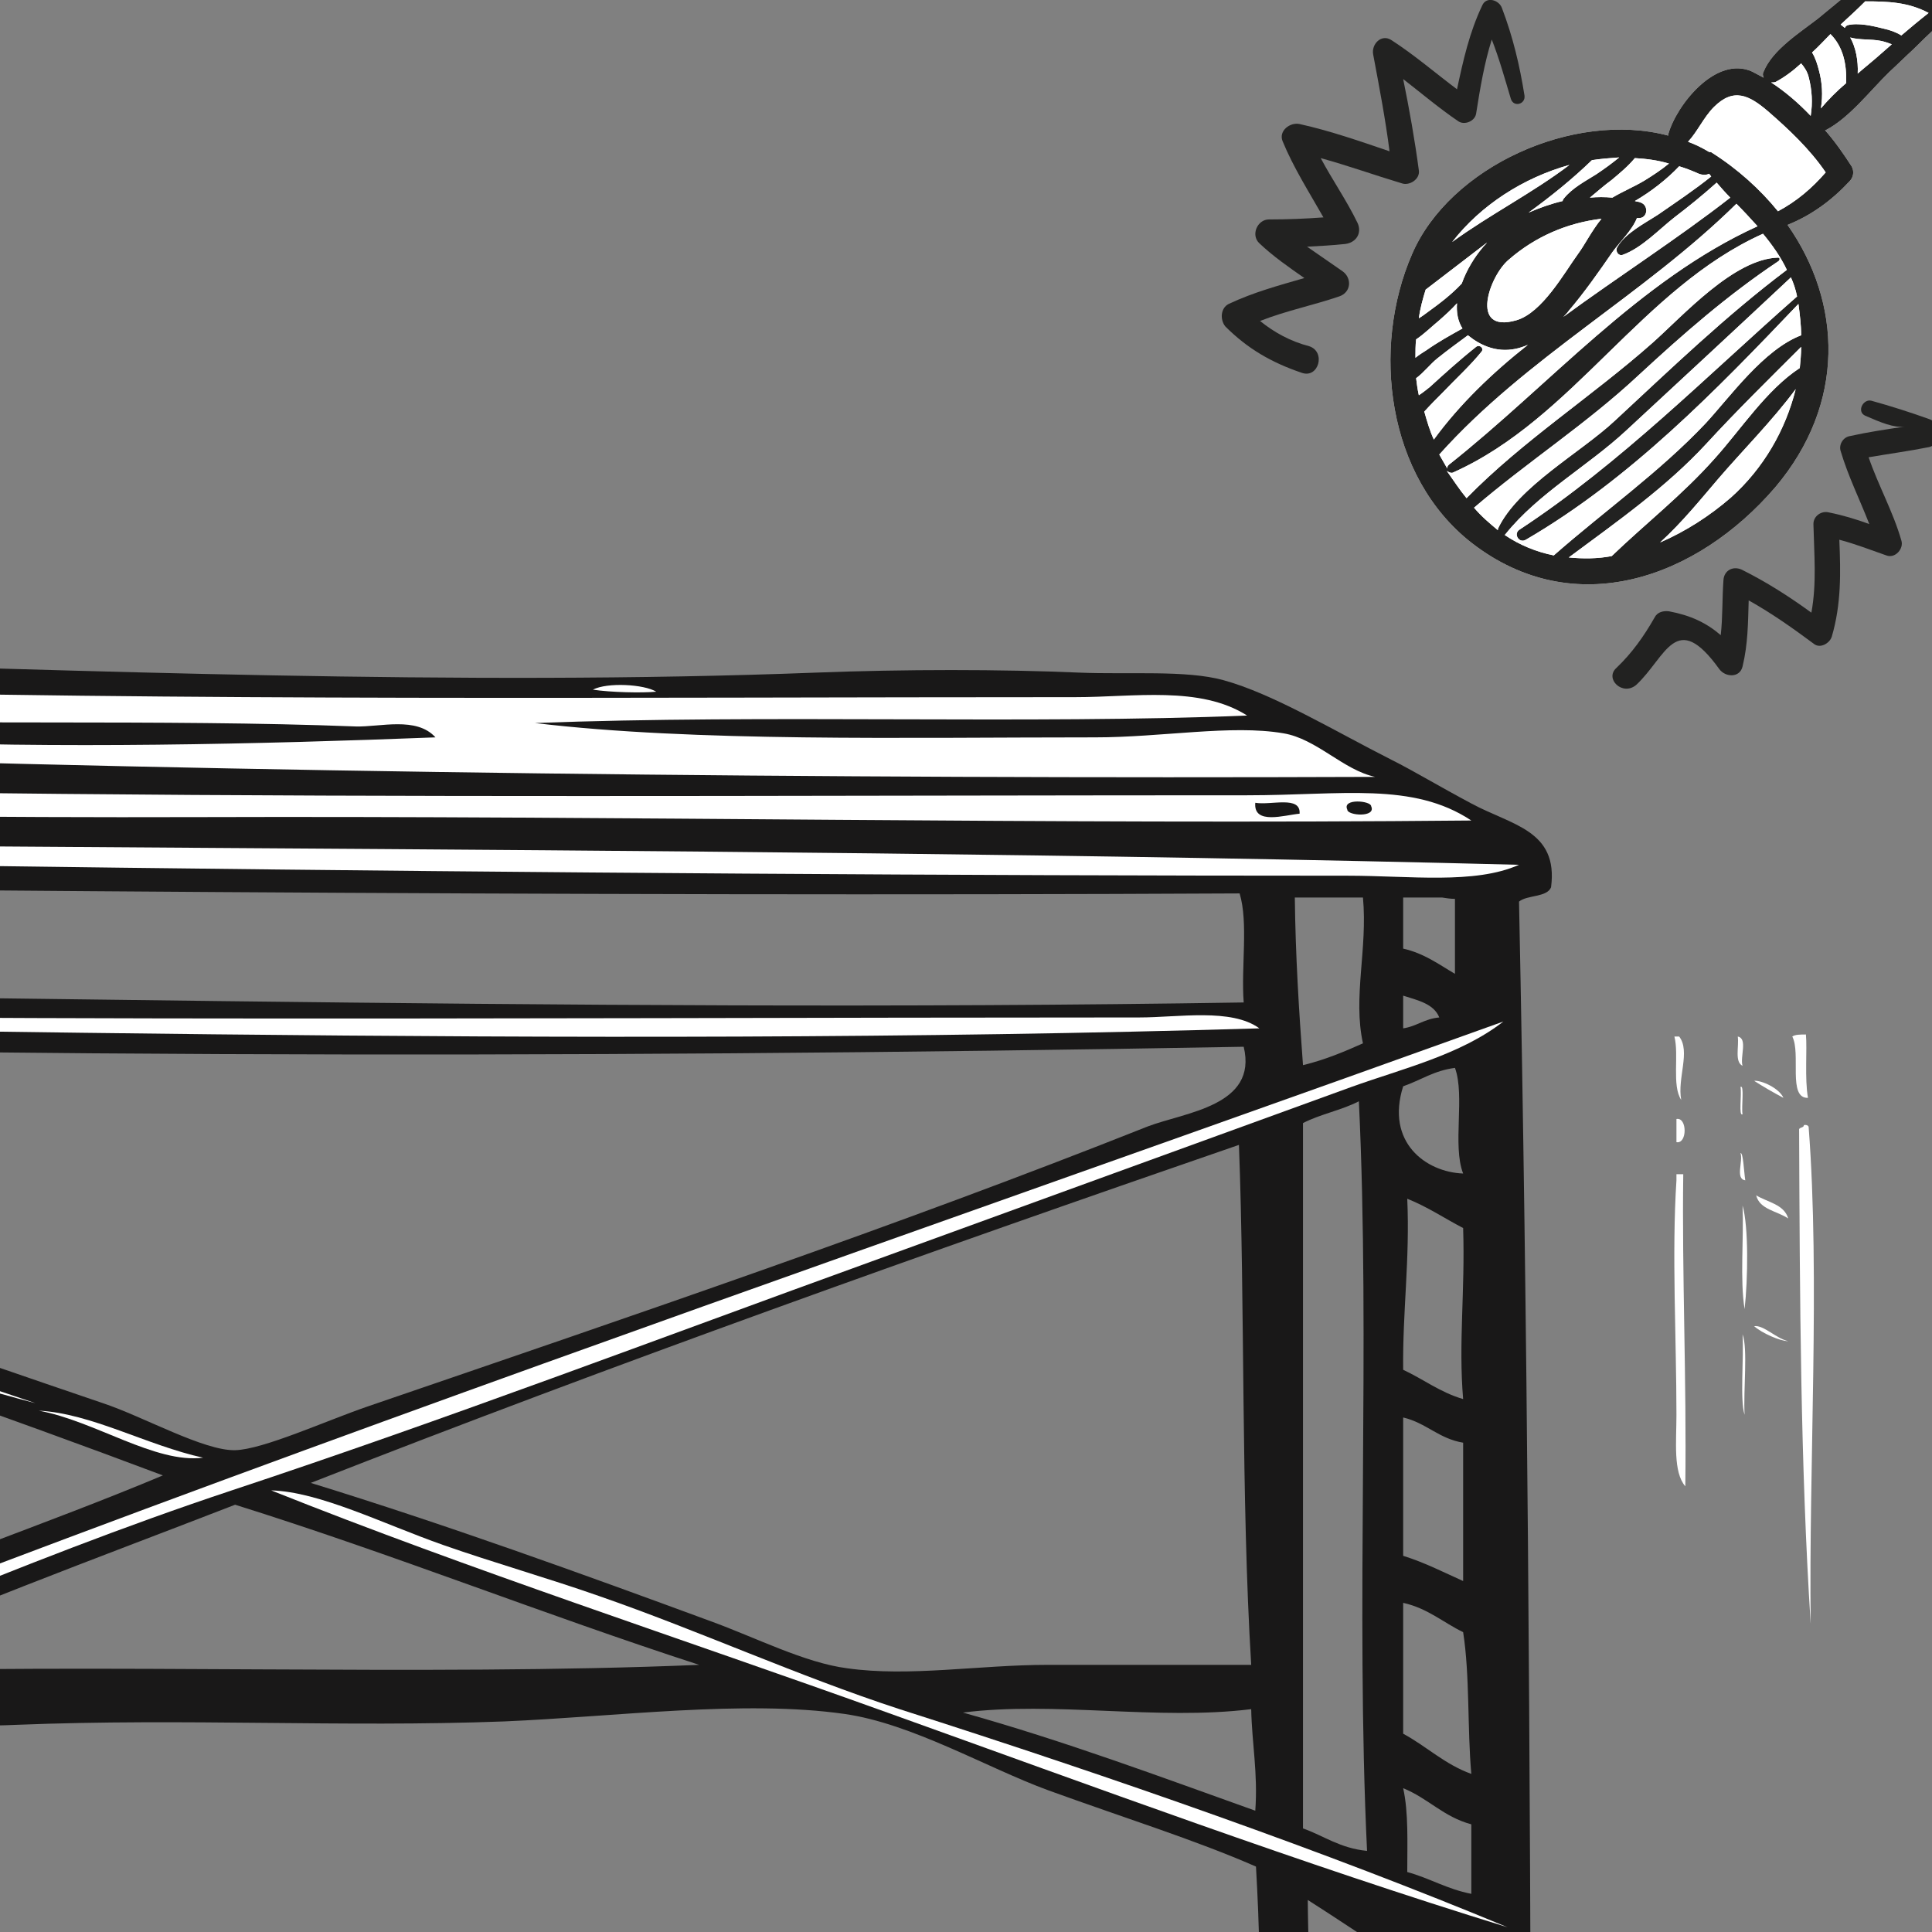 <?xml version="1.0" encoding="utf-8"?>
<!-- Generator: Adobe Illustrator 26.0.2, SVG Export Plug-In . SVG Version: 6.00 Build 0)  -->
<svg version="1.1" id="Ebene_1" xmlns="http://www.w3.org/2000/svg" xmlns:xlink="http://www.w3.org/1999/xlink" x="0px" y="0px"
	 viewBox="0 0 283.5 283.5" style="enable-background:new 0 0 283.5 283.5;" xml:space="preserve">
<rect x="0" y="0" width="283.5" height="283.5" fill="#808080" stroke="none"/>
<style type="text/css">
	.st0{fill:#FFFFFF;}
	.st1{fill:#222221;}
	.st2{fill-rule:evenodd;clip-rule:evenodd;fill:#191818;}
	.st3{fill-rule:evenodd;clip-rule:evenodd;fill:#FFFFFF;}
</style>
<path class="st0" d="M207.2,37.3c5.5-12.8,23.7-21.1,37.6-17.4c0-0.1,0-0.1,0-0.2c1.2-4.3,7-11.6,12.3-9.2c0.6,0.3,1.1,0.6,1.7,0.9
	c-0.1-0.3-0.2-0.5,0-0.9c1.3-3.2,5.3-5.7,8-7.8c1.7-1.4,3.4-2.8,5.1-4.2c0.1-0.1,0.2-0.2,0.3-0.3c2-1.6,3.9-3.3,5.8-5
	c0.7-0.7,1.6,0.3,1,1c-1,1.2-2,2.4-3.1,3.5c3.1,0.1,6.2,1.1,8.7,2.8c0.4-0.3,0.8-0.6,1.2-0.9c1-0.7,2,0.8,1.2,1.6
	c-2,2-4.1,3.9-6.1,5.9c0,0-0.1,0.1-0.1,0.1c-1.2,1.1-2.3,2.2-3.5,3.3c-2.8,2.7-5.9,6.8-9.4,8.6c0,0,0,0-0.1,0
	c1.5,1.7,2.8,3.6,3.9,5.3c0.4,0.7,0.3,1.6-0.3,2.2c-2.6,2.8-5.6,5-9.1,6.4c8,11.4,8.6,26.2-1.8,38.5c-11.5,13.4-29.5,19.8-44.5,8.2
	C203.5,70,201.2,51.1,207.2,37.3z"/>
<g>
	<path d="M-92.8,177.8h-22v-5.7h17.4c0.7,0,1.2-0.5,1.2-1.1v-25.7c0-0.3-0.2-0.7-0.4-0.9c-0.3-0.2-0.7-0.3-1-0.2l-4.7,1v-25.8
		c0-0.6-0.5-1.1-1.2-1.1H-150c-0.7,0-1.2,0.5-1.2,1.1v32.8l-44.5-74.5c-0.9-1.5-2.3-2.5-4.1-3c-1.8-0.5-3.6-0.2-5.2,0.6
		c-3.1,1.6-4.2,5.3-2.7,8.2l1.9,3.7l-13.4,59.8c-0.7-0.1-1.3-0.1-2-0.1c-10.2,0-18.5,7.7-18.5,17.2c0,9.5,8.3,17.2,18.5,17.2
		c10.2,0,18.5-7.7,18.5-17.2c0-7.8-5.6-14.4-13.2-16.5l12.5-55.8l35.5,67.2l-1.3,0.3c-0.5,0.1-0.9,0.6-0.9,1.1V171
		c0,0.6,0.5,1.1,1.2,1.1h14v5.7h-20.3c-8.1,0-14.7,6.2-14.7,13.7c0,7.6,6.6,13.7,14.7,13.7h82.3c8.1,0,14.7-6.2,14.7-13.7
		C-78.1,184-84.7,177.8-92.8,177.8z M-204.9,164.3c0,8.3-7.2,15-16.1,15s-16.1-6.7-16.1-15c0-8.3,7.2-15,16.1-15
		S-204.9,156-204.9,164.3z M-104.8,120.7v25.2l-44,9.4v-34.6H-104.8z M-154.8,156.5l1.1-3.9l1.9,3.3L-154.8,156.5z M-185,100.2
		l4.6,7.7l-4.1,14.6l-4.4-8.4L-185,100.2z M-191.9,108.3l-4.4-8.4l3.6-12.8l4.6,7.7L-191.9,108.3z M-177.2,113.3l4.6,7.7l-4.4,15.7
		l-4.4-8.4L-177.2,113.3z M-169.4,126.4l4.6,7.7l-4.7,16.9l-4.4-8.4L-169.4,126.4z M-203.7,77.4c0.7-0.4,1.4-0.5,2.2-0.5
		c0.4,0,0.8,0,1.2,0.2c1.1,0.3,2.1,1,2.7,1.9l1.7,2.9l-3.4,12.3l-6-11.4C-206.5,80.8-205.7,78.5-203.7,77.4z M-166.4,156.8l4.8-17.3
		l4.6,7.7l-2.9,10.3l-3.8,0.8l-1.8,0.4L-166.4,156.8z M-167.6,161.5l1.9-0.4c0,0,0,0,0,0l6.6-1.4l9.4-2l0,0l41.6-8.9v14
		c0,0.4,0.4,0.7,0.8,0.7s0.8-0.3,0.8-0.7v-14.4l3.2-0.7c0,0,0,0,0,0l4.7-1v23.2H-116h-37.6h-14V161.5z M-152.4,172.2h35.2v5.7h-35.2
		V172.2z M-92.8,203h-82.3c-6.8,0-12.3-5.2-12.3-11.5c0-6.3,5.5-11.5,12.3-11.5h21.5h37.6h23.2c6.8,0,12.3,5.2,12.3,11.5
		C-80.5,197.9-86,203-92.8,203z"/>
	<path d="M-174.7,182.3c-5.5,0-9.9,4.1-9.9,9.2c0,5.1,4.4,9.2,9.9,9.2s9.9-4.1,9.9-9.2C-164.8,186.4-169.3,182.3-174.7,182.3z
		 M-174.7,198.6c-4.2,0-7.5-3.2-7.5-7c0-3.9,3.4-7,7.5-7s7.5,3.2,7.5,7C-167.2,195.4-170.6,198.6-174.7,198.6z"/>
	<path d="M-93.2,182.3c-5.5,0-9.9,4.1-9.9,9.2c0,5.1,4.4,9.2,9.9,9.2c5.5,0,9.9-4.1,9.9-9.2C-83.3,186.4-87.7,182.3-93.2,182.3z
		 M-93.2,198.6c-4.2,0-7.5-3.2-7.5-7c0-3.9,3.4-7,7.5-7c4.2,0,7.5,3.2,7.5,7C-85.6,195.4-89,198.6-93.2,198.6z"/>
	<rect x="-164.3" y="183.4" width="7.4" height="2.6"/>
	<rect x="-153.7" y="183.4" width="7.4" height="2.6"/>
	<rect x="-143" y="183.4" width="7.4" height="2.6"/>
	<rect x="-132.3" y="183.4" width="7.4" height="2.6"/>
	<rect x="-121.6" y="183.4" width="7.4" height="2.6"/>
	<rect x="-111" y="183.4" width="7.4" height="2.6"/>
	<rect x="-164.3" y="197.1" width="7.4" height="2.6"/>
	<rect x="-153.7" y="197.1" width="7.4" height="2.6"/>
	<rect x="-143" y="197.1" width="7.4" height="2.6"/>
	<rect x="-132.3" y="197.1" width="7.4" height="2.6"/>
	<rect x="-121.6" y="197.1" width="7.4" height="2.6"/>
	<rect x="-111" y="197.1" width="7.4" height="2.6"/>
	<path d="M-144.2,151c0.2,0.2,0.5,0.2,0.7,0.2c0.1,0,0.2,0,0.3,0l32.5-7.1c0.5-0.1,0.9-0.6,0.9-1.1v-18.9c0-0.6-0.5-1.1-1.2-1.1
		h-32.5c-0.7,0-1.2,0.5-1.2,1.1v26C-144.6,150.5-144.5,150.8-144.2,151z M-142.3,125.3h30.1v17l-30.1,6.6V125.3z"/>
	<path d="M-201.5,82.9c1.1,0,1.9-0.8,1.9-1.8c0-1-0.9-1.8-1.9-1.8c-1.1,0-1.9,0.8-1.9,1.8C-203.4,82.1-202.6,82.9-201.5,82.9z"/>
	<path d="M-222.6,152.9c-2.7-0.2-5.2,0.7-7.3,2.5c-2.5,2.2-3.9,5.4-3.8,8.7c0.1,3.1,1.5,6.2,3.8,8.4c0.2,0.1,0.4,0.2,0.6,0.2
		c0.2,0,0.4-0.1,0.6-0.2c0.3-0.3,0.3-0.8,0-1c-2.1-1.9-3.3-4.6-3.4-7.4c0-2.8,1.2-5.7,3.4-7.6c1.2-1.1,3.2-2.3,6.1-2.1
		c0.4,0,0.8-0.3,0.8-0.7C-221.8,153.3-222.2,152.9-222.6,152.9z"/>
</g>
<g>
	<path d="M-852.9-307.9l-16.6-33.2c-0.6-1.2-1.8-2-3.2-2h-134.7c-1.3,0-2.5,0.7-3.1,1.9l-17.8,33c-1.9,3.4-1.8,7.5,0.2,10.9
		c2,3.4,5.5,5.4,9.5,5.4h17.2v93.4h-12.2c-6.4,0-11.6,5.2-11.6,11.6v64.8c0,6.4,5.2,11.6,11.6,11.6h142.4c6.4,0,11.6-5.2,11.6-11.6
		V-187c0-6.4-5.2-11.6-11.6-11.6h-8V-292h16.5c3.8,0,7.4-2,9.4-5.2C-851.4-300.5-851.2-304.5-852.9-307.9z M-1013.6-191.5h15.8h15.5
		v33.3h-35.7V-187C-1018.1-189.5-1016.1-191.5-1013.6-191.5z M-943.9-191.5v33.3h-23.9c-0.3-0.1-0.6-0.1-1-0.1c-0.3,0-0.7,0.1-1,0.1
		h-5.6v-33.3H-943.9z M-906.3-191.5v33.3h-4.4c-0.3-0.1-0.6-0.1-1-0.1c-0.3,0-0.7,0.1-1,0.1h-24.2v-33.3H-906.3z M-915.2-151.1v33.3
		h-49.9v-33.3H-915.2z M-1018.1-122.2v-28.8h45.8v33.3h-41.3C-1016.1-117.8-1018.1-119.8-1018.1-122.2z M-871.2-117.8h-36.9v-33.3
		h41.3v28.8C-866.8-119.8-868.8-117.8-871.2-117.8z M-866.8-187v28.8h-32.4v-33.3h16.4h11.6C-868.8-191.5-866.8-189.5-866.8-187z
		 M-886.4-198.6h-107.9V-292h50.4v26.5h-28.4c-1.1,0-2.1,0.5-2.8,1.4c-0.7,0.9-0.9,2-0.7,3l12.5,52.6c0.4,1.6,1.8,2.7,3.5,2.7h38.9
		c1.7,0,3.1-1.2,3.5-2.8l11.6-52.6c0.2-1.1,0-2.2-0.7-3c-0.7-0.8-1.7-1.3-2.8-1.3h-27.5V-292h50.4V-198.6z M-913.7-258.4l-10,45.5
		H-957l-10.8-45.5H-913.7z M-859.5-301c-0.7,1.2-1.9,1.8-3.3,1.8h-20h-115.1h-20.8c-2,0-3-1.3-3.3-1.9c-0.3-0.6-1-2.1-0.1-3.8
		l16.8-31.1h130.4l15.6,31.2C-858.7-303.5-858.7-302.1-859.5-301z"/>
	<path d="M-501.3-270.5c0-0.1,0-0.2,0-0.4c0-0.1,0-0.2,0-0.3c0-0.1,0-0.2-0.1-0.2c0-0.1-0.1-0.3-0.1-0.4c0-0.1-0.1-0.1-0.1-0.2
		c-0.1-0.1-0.1-0.2-0.2-0.4c-0.1-0.1-0.1-0.2-0.2-0.2c-0.1-0.1-0.2-0.2-0.2-0.3c-0.1-0.1-0.1-0.1-0.2-0.2c-0.1-0.1-0.2-0.2-0.3-0.2
		c-0.1-0.1-0.2-0.1-0.2-0.1c-0.1-0.1-0.2-0.1-0.4-0.2c0,0-0.1,0-0.1-0.1l-148.1-60.7c-5.5-2.3-11.9-1.1-16.2,3l-62.7,58.4
		c0,0,0,0,0,0c-0.2,0.1-0.3,0.3-0.4,0.5c0,0.1-0.1,0.1-0.1,0.2c-0.1,0.1-0.2,0.3-0.2,0.4c0,0.1-0.1,0.1-0.1,0.2
		c-0.1,0.1-0.1,0.3-0.1,0.4c0,0.1,0,0.2-0.1,0.2c0,0.1,0,0.3-0.1,0.4c0,0.1,0,0.1,0,0.2c0,0,0,0,0,0.1v12.9c0,5.3,4.3,9.6,9.6,9.6
		h38v9.2c0,0,0,0,0,0v48.1l-21.2,20.2c-3.2,3.1-5.1,7.4-5.1,11.9v40.9h-19.8c-2,0-3.5,1.6-3.5,3.5c0,2,1.6,3.5,3.5,3.5h49.6h29.5
		h50.8c2,0,3.5-1.6,3.5-3.5c0-2-1.6-3.5-3.5-3.5h-21.3v-41.6c0-4.6-1.9-8.9-5.2-12l-20.8-19.3v-18.5c0,0,0,0,0,0V-248h106.1v55.3
		c0,4.7,3,8.8,7.5,10.4c5.4,1.9,8.7,7.1,8.1,12.8c-0.6,5.6-5.1,10-10.6,10.6c-3.5,0.4-6.9-0.7-9.5-3c-2.6-2.3-4-5.6-4-9
		c0-2-1.6-3.5-3.5-3.5c-2,0-3.5,1.6-3.5,3.5c0,5.5,2.3,10.7,6.4,14.3c3.5,3.2,8.1,4.9,12.8,4.9c0.7,0,1.4,0,2.1-0.1
		c8.8-1,15.9-8.1,16.9-16.9c1-9-4.3-17.4-12.8-20.3c-1.6-0.6-2.7-2-2.7-3.7V-248h21.7c6.3,0,11.4-5.1,11.4-11.4L-501.3-270.5
		C-501.3-270.4-501.3-270.5-501.3-270.5z M-664.1-325.3v38.7l-16.3-1.3c-0.1,0-0.1,0-0.2,0c0,0-0.1,0-0.1,0c-0.1,0-0.1,0-0.2,0
		c-0.1,0-0.3,0-0.4,0c-0.1,0-0.2,0-0.3,0.1c0,0-0.1,0-0.1,0l-33.2,9.7L-664.1-325.3z M-654.6-207.8v15.1h-22.5v-37.5L-654.6-207.8z
		 M-677.1-240.3v-7.7h22.5v30.1L-677.1-240.3z M-654.6-185.7v23.9l-22.5,21.8v-45.7H-654.6z M-654.6-255.1h-22.5v-25.4l22.5,1.8
		V-255.1z M-722.2-255.1c-1.4,0-2.5-1.1-2.5-2.5v-10.2l40.5-11.8v24.5H-722.2z M-703.4-158.6c0-2.5,1.1-5,2.9-6.8l16.3-15.6v63.2
		h-19.2V-158.6z M-677.1-117.7v-12.4l22.5-21.8v34.2H-677.1z M-631.6-166.2c1.9,1.8,3,4.3,3,6.9v41.6h-18.9v-63.3L-631.6-166.2z
		 M-657-286v-42.4c0.9,0,1.8,0.2,2.7,0.6l127.1,52.1L-657-286z M-508.4-259.4c0,2.4-1.9,4.3-4.3,4.3h-134.9v-23.1l139.1,11V-259.4z"
		/>
	<path d="M-183.8-203.9c-10.6-9.3-23.3-13.8-37.9-13.2v-15.6c0-3.3-1.3-6.4-3.6-8.7l-22.2-22.2c-2.3-2.3-5.4-3.6-8.7-3.6
		c-3.3,0-6.4,1.3-8.7,3.6l-14.6,14.6l-62.4-62.4l22.7-22.7c1.4-1.4,1.4-3.6,0-5c-1.4-1.4-3.6-1.4-5,0l-50.5,50.5
		c-1.4,1.4-1.4,3.6,0,5c0.7,0.7,1.6,1,2.5,1s1.8-0.3,2.5-1l22.7-22.7l62.4,62.4l-13.8,13.8c-4.8,4.8-4.8,12.7,0,17.5l20.9,20.9
		c2.2,2.2,5.1,3.5,8.2,3.6c0.1,0,0.2,0,0.3,0c-26,26.3-49.4,62.1-54.7,70.4h-50.4c2.3-4.4,4.5-8.8,6.8-13.3
		c5-9.8,10.1-19.9,15.3-29.8c5-9.6,13.8-16.2,24.2-18.3c10.1-2,20.5,0.7,28.6,7.4c1.5,1.3,3.7,1.1,5-0.5c1.3-1.5,1.1-3.7-0.5-5
		c-9.7-8.1-22.3-11.4-34.5-8.9c-12.5,2.5-23.1,10.5-29.1,21.9c-5.2,9.9-10.4,20.1-15.4,29.9c-3.1,6-6.1,12.1-9.2,18.1l-0.2,0.3
		c-0.6,1.1-0.5,2.4,0.1,3.5c0.6,1.1,1.8,1.7,3,1.7h58.1c0,0,0,0,0,0c0,0,0,0,0,0h167.3c1,0,1.9-0.4,2.5-1.1c0.7-0.7,1-1.6,1-2.6
		C-151-116.8-152.8-176.6-183.8-203.9z M-272.4-196.7l-20.9-20.9c-2.1-2.1-2.1-5.4,0-7.5l16.3-16.3l17.1-17.1c2.1-2.1,5.4-2.1,7.5,0
		l22.2,22.2c1,1,1.5,2.3,1.5,3.7v16.6c-10.3,2.8-21.5,10.6-32.5,20.7c-0.2,0-0.3,0-0.5,0c-1.7,0.3-4.1,0.4-7.1,0.2
		C-270.3-195.2-271.5-195.8-272.4-196.7z M-315.2-117.7c12.9-19.6,58.8-86.2,90.5-92.1c14.1-1.4,26.3,2.4,36.3,11.1
		c24.5,21.6,29.4,67.7,30.3,80.9H-315.2z"/>
	<g>
		<path d="M-96.4,472.6c-0.8-2.5-2.6-4.6-4.9-5.7l-47.2-22.8l-4.2-21.1c0,0,0-0.1,0-0.1c0-0.2-0.1-0.4-0.2-0.5
			c0-0.1-0.1-0.1-0.1-0.2c-0.1-0.2-0.2-0.3-0.3-0.5c0-0.1-0.1-0.1-0.1-0.2c-0.1-0.2-0.3-0.3-0.5-0.5c0,0,0-0.1-0.1-0.1
			c-0.2-0.2-0.4-0.3-0.7-0.4l-57.5-28.7c-1.8-0.9-4-0.2-4.9,1.6c-0.9,1.8-0.2,4,1.6,4.9l6.8,3.4l3.9,22.1l-21.5,42.3
			c-1.2,2.3-1.4,4.8-0.6,7.3c0.8,2.4,2.5,4.4,4.8,5.5l24.8,12.2l-7.9,8.6c-2.4,2.6-3.7,6-3.7,9.6v9.7h-41.3v-36.9
			c0-7-5.7-12.6-12.6-12.6h-18.8c0,0,0,0,0,0c0,0,0,0,0,0h-20.1c-5.3,0-10.2,3.1-12.5,8l-13.8,29.6c0,0,0,0,0,0
			c-0.1,0.2-0.2,0.4-0.2,0.6c0,0,0,0.1,0,0.1c-0.1,0.3-0.1,0.5-0.1,0.8c0,0,0,0,0,0v29.5c0,5.8,4.7,10.5,10.5,10.5h18.7
			c-0.3,1.6-0.5,3.2-0.5,4.9c0,13.7,11.1,24.8,24.8,24.8c13.7,0,24.8-11.1,24.8-24.8c0-1.7-0.2-3.3-0.5-4.9h60
			c-0.3,1.6-0.5,3.2-0.5,4.9c0,13.7,11.1,24.8,24.8,24.8s24.8-11.1,24.8-24.8c0-1.7-0.2-3.3-0.5-4.9h10c6.2,0,11.3-5.1,11.3-11.3
			v-13.7l23.8-43.3C-95.9,477.8-95.7,475.1-96.4,472.6z M-307.7,480.3c1-2.3,3.3-3.7,5.8-3.7h16.5V502c0,1.5-1.2,2.8-2.8,2.8h-30.9
			L-307.7,480.3z M-321.2,537.9v-25.8h33c5.6,0,10.1-4.5,10.1-10.1v-25.4h15.2c2.9,0,5.3,2.4,5.3,5.3v53.8c-0.3-0.3-0.7-0.6-1-1
			c-0.1-0.1-0.2-0.2-0.3-0.2c-0.3-0.3-0.7-0.6-1-0.8c-0.1-0.1-0.2-0.1-0.3-0.2c-0.4-0.3-0.8-0.6-1.3-0.9c-0.1-0.1-0.2-0.1-0.3-0.2
			c-0.4-0.2-0.7-0.5-1.1-0.7c-0.1-0.1-0.2-0.1-0.3-0.2c-0.5-0.2-0.9-0.5-1.4-0.7c-0.1,0-0.2-0.1-0.3-0.1c-0.4-0.2-0.8-0.4-1.2-0.5
			c-0.1,0-0.2-0.1-0.4-0.1c-0.5-0.2-1-0.4-1.5-0.5c-0.1,0-0.1,0-0.2-0.1c-0.4-0.1-0.9-0.2-1.3-0.3c-0.1,0-0.3-0.1-0.4-0.1
			c-0.5-0.1-1-0.2-1.6-0.3c0,0-0.1,0-0.1,0c-0.5-0.1-1-0.1-1.5-0.2c-0.1,0-0.3,0-0.4,0c-0.5,0-1.1-0.1-1.6-0.1c-0.6,0-1.2,0-1.8,0.1
			c-0.2,0-0.4,0-0.6,0.1c-0.4,0-0.8,0.1-1.2,0.1c-0.2,0-0.4,0.1-0.7,0.1c-0.3,0.1-0.7,0.1-1,0.2c-0.2,0.1-0.5,0.1-0.7,0.2
			c-0.3,0.1-0.6,0.2-1,0.3c-0.2,0.1-0.5,0.1-0.7,0.2c-0.3,0.1-0.6,0.2-0.9,0.3c-0.2,0.1-0.5,0.2-0.7,0.3c-0.3,0.1-0.6,0.2-0.9,0.4
			c-0.2,0.1-0.5,0.2-0.7,0.3c-0.3,0.1-0.6,0.3-0.9,0.4c-0.2,0.1-0.4,0.2-0.7,0.4c-0.3,0.2-0.6,0.3-0.8,0.5c-0.2,0.1-0.4,0.3-0.6,0.4
			c-0.3,0.2-0.5,0.4-0.8,0.6c-0.2,0.1-0.4,0.3-0.6,0.4c-0.3,0.2-0.6,0.4-0.8,0.7c-0.2,0.1-0.3,0.3-0.5,0.4c-0.4,0.3-0.8,0.7-1.1,1.1
			c-0.1,0.1-0.2,0.2-0.3,0.3c-0.3,0.3-0.6,0.7-1,1c-0.1,0.2-0.3,0.3-0.4,0.5c-0.2,0.3-0.4,0.5-0.7,0.8c-0.1,0.2-0.3,0.4-0.4,0.6
			c-0.2,0.3-0.4,0.5-0.6,0.8c-0.1,0.2-0.3,0.4-0.4,0.6c-0.1,0.2-0.2,0.4-0.3,0.6H-318C-319.7,541.1-321.2,539.6-321.2,537.9z
			 M-275,570.7c-9.6,0-17.4-7.8-17.4-17.4c0-2.5,0.5-4.8,1.5-7.1c2.8-6.3,9-10.4,15.9-10.4c0.4,0,0.9,0,1.3,0
			c6.4,0.5,12,4.4,14.6,10.3c1,2.2,1.5,4.6,1.5,7.1C-257.6,562.9-265.4,570.7-275,570.7z M-166.5,570.7c-9.6,0-17.4-7.8-17.4-17.4
			c0-2.5,0.5-4.8,1.5-7.1c2.8-6.3,9-10.4,15.9-10.4c6.9,0,13.1,4.1,15.9,10.4c1,2.2,1.5,4.6,1.5,7.1
			C-149.1,562.9-156.9,570.7-166.5,570.7z M-132.3,541.1H-145c-4.4-7.7-12.6-12.5-21.5-12.5c-9,0-17.2,4.9-21.5,12.5h-62.2v-15h44.9
			c0,0,0,0,0,0c0,0,0,0,0,0h17.7c2,0,3.7-1.6,3.7-3.7c0-2-1.6-3.7-3.7-3.7h-14.1v-9.7c0-1.7,0.6-3.4,1.8-4.6l9.4-10.2l62.2,30.4
			v12.4C-128.3,539.3-130.1,541.1-132.3,541.1z M-103.6,476.6l-22.6,41l-63.5-31.1h0l-29.2-14.3c-0.5-0.2-0.9-0.7-1.1-1.2
			c-0.2-0.5-0.1-1.1,0.1-1.6l22.1-43.4c0.4-0.7,0.5-1.5,0.3-2.3l-3-17.4l40.8,19.9l4.2,21.1c0.2,1.1,1,2.1,2,2.6l48.9,23.6
			c0.7,0.4,1,1,1.1,1.3C-103.3,475.2-103.2,475.9-103.6,476.6z"/>
		<path d="M-169.7,447.7c-1.8-0.9-4-0.2-5,1.5l-13.8,26.3c-0.9,1.8-0.2,4,1.5,5c0.5,0.3,1.1,0.4,1.7,0.4c1.3,0,2.6-0.7,3.3-2
			l13.8-26.3C-167.2,450.8-167.9,448.6-169.7,447.7z"/>
		<path d="M-136.8,462c-1.8-0.9-4-0.2-5,1.5l-13.8,26.3c-0.9,1.8-0.2,4,1.5,5c0.5,0.3,1.1,0.4,1.7,0.4c1.3,0,2.6-0.7,3.3-2
			l13.8-26.3C-134.3,465.1-135,462.9-136.8,462z"/>
	</g>
	<g>
		<path d="M-798.4,576.8h-16.8V381.1c0-2-1.6-3.5-3.5-3.5h-184.8c-2,0-3.5,1.6-3.5,3.5V440v136.9h-16.8c-2,0-3.5,1.6-3.5,3.5
			c0,2,1.6,3.5,3.5,3.5h20.3h29.7h43h55.9h56.2h20.3c2,0,3.5-1.6,3.5-3.5C-794.9,578.4-796.4,576.8-798.4,576.8z M-970.3,576.8
			v-16.3c0-3.3,2.7-6,6-6h23.8c3.3,0,6,2.7,6,6v16.3H-970.3z M-927.3,576.8v-16.3c0-7.2-5.9-13.1-13.1-13.1h-23.8
			c-7.2,0-13.1,5.9-13.1,13.1v16.3h-22.7V443.5h53v74.6c0,7.1,5.7,12.8,12.8,12.8h55.8v45.9H-927.3z M-878.4,448.8v75h-55.8
			c-3.2,0-5.7-2.6-5.7-5.7v-74.6h56.2C-880.8,443.5-878.4,445.9-878.4,448.8z M-871.4,576.8v-49.4v-78.6V440c0-2-1.6-3.5-3.5-3.5
			h-8.8h-59.7h-56.5v-51.8h177.8v192.2H-871.4z"/>
		<path d="M-958.8,465.9h-25c-2,0-3.5,1.6-3.5,3.5c0,2,1.6,3.5,3.5,3.5h25c2,0,3.5-1.6,3.5-3.5
			C-955.3,467.4-956.8,465.9-958.8,465.9z"/>
		<path d="M-958.8,484.7h-25c-2,0-3.5,1.6-3.5,3.5s1.6,3.5,3.5,3.5h25c2,0,3.5-1.6,3.5-3.5S-956.8,484.7-958.8,484.7z"/>
		<path d="M-958.8,503.5h-25c-2,0-3.5,1.6-3.5,3.5c0,2,1.6,3.5,3.5,3.5h25c2,0,3.5-1.6,3.5-3.5
			C-955.3,505.1-956.8,503.5-958.8,503.5z"/>
		<path d="M-958.8,522.4h-25c-2,0-3.5,1.6-3.5,3.5c0,2,1.6,3.5,3.5,3.5h25c2,0,3.5-1.6,3.5-3.5
			C-955.3,523.9-956.8,522.4-958.8,522.4z"/>
		<path d="M-835.5,436.4h-25c-2,0-3.5,1.6-3.5,3.5s1.6,3.5,3.5,3.5h25c2,0,3.5-1.6,3.5-3.5S-833.5,436.4-835.5,436.4z"/>
		<path d="M-835.5,455.3h-25c-2,0-3.5,1.6-3.5,3.5c0,2,1.6,3.5,3.5,3.5h25c2,0,3.5-1.6,3.5-3.5
			C-831.9,456.8-833.5,455.3-835.5,455.3z"/>
		<path d="M-835.5,474.1h-25c-2,0-3.5,1.6-3.5,3.5c0,2,1.6,3.5,3.5,3.5h25c2,0,3.5-1.6,3.5-3.5
			C-831.9,475.7-833.5,474.1-835.5,474.1z"/>
		<path d="M-835.5,492.9h-25c-2,0-3.5,1.6-3.5,3.5c0,2,1.6,3.5,3.5,3.5h25c2,0,3.5-1.6,3.5-3.5
			C-831.9,494.5-833.5,492.9-835.5,492.9z"/>
		<path d="M-835.5,512.1h-25c-2,0-3.5,1.6-3.5,3.5c0,2,1.6,3.5,3.5,3.5h25c2,0,3.5-1.6,3.5-3.5
			C-831.9,513.6-833.5,512.1-835.5,512.1z"/>
		<path d="M-835.5,530.9h-25c-2,0-3.5,1.6-3.5,3.5c0,2,1.6,3.5,3.5,3.5h25c2,0,3.5-1.6,3.5-3.5
			C-831.9,532.5-833.5,530.9-835.5,530.9z"/>
		<path d="M-835.5,549.7h-25c-2,0-3.5,1.6-3.5,3.5s1.6,3.5,3.5,3.5h25c2,0,3.5-1.6,3.5-3.5S-833.5,549.7-835.5,549.7z"/>
	</g>
	<g>
		<path d="M-795.7,19.6h-202.4c-8.3,0-15,6.7-15,15v202.4c0,8.3,6.7,15,15,15h202.4c8.3,0,15-6.7,15-15V34.7
			C-780.6,26.4-787.4,19.6-795.7,19.6z M-807.9,184.1h-44.4V129c0-9,7.3-16.4,16.4-16.4h11.6c9,0,16.4,7.4,16.4,16.4V184.1z
			 M-855.8,191.2h51.5h16.5v12.5h-82.7v-12.5H-855.8z M-870.4,210.9h82.7V224h-82.7V210.9z M-787.8,34.7v149.4h-13V129
			c0-13-10.6-23.5-23.5-23.5h-11.6c-13,0-23.5,10.6-23.5,23.5v55.1h-11V26.8h74.8C-791.3,26.8-787.8,30.3-787.8,34.7z M-1006,237.1
			V34.7c0-4.4,3.5-7.9,7.9-7.9h120.5V245h-120.5C-1002.4,245-1006,241.5-1006,237.1z M-795.7,245h-74.8v-13.9h82.7v6
			C-787.8,241.5-791.3,245-795.7,245z"/>
		<path d="M-968,46.8c-14.5,0-26.4,11.8-26.4,26.4v35.7c0,5.2,4.2,9.4,9.4,9.4h34c5.2,0,9.4-4.2,9.4-9.4V73.1
			C-941.6,58.6-953.5,46.8-968,46.8z M-948.8,108.9c0,1.2-1,2.2-2.2,2.2h-34c-1.2,0-2.2-1-2.2-2.2V73.1c0-10.6,8.6-19.2,19.2-19.2
			s19.2,8.6,19.2,19.2V108.9z"/>
		<path d="M-911.1,46.8c-14.5,0-26.4,11.8-26.4,26.4v35.7c0,5.2,4.2,9.4,9.4,9.4h34c5.2,0,9.4-4.2,9.4-9.4V73.1
			C-884.7,58.6-896.6,46.8-911.1,46.8z M-891.9,108.9c0,1.2-1,2.2-2.2,2.2h-34c-1.2,0-2.2-1-2.2-2.2V73.1c0-10.6,8.6-19.2,19.2-19.2
			s19.2,8.6,19.2,19.2V108.9z"/>
		<path d="M-968,144.2c-14.5,0-26.4,11.8-26.4,26.4v35.7c0,5.2,4.2,9.4,9.4,9.4h34c5.2,0,9.4-4.2,9.4-9.4v-35.7
			C-941.6,156-953.5,144.2-968,144.2z M-948.8,206.3c0,1.2-1,2.2-2.2,2.2h-34c-1.2,0-2.2-1-2.2-2.2v-35.7c0-10.6,8.6-19.2,19.2-19.2
			s19.2,8.6,19.2,19.2V206.3z"/>
		<path d="M-911.1,144.2c-14.5,0-26.4,11.8-26.4,26.4v35.7c0,5.2,4.2,9.4,9.4,9.4h34c5.2,0,9.4-4.2,9.4-9.4v-35.7
			C-884.7,156-896.6,144.2-911.1,144.2z M-891.9,206.3c0,1.2-1,2.2-2.2,2.2h-34c-1.2,0-2.2-1-2.2-2.2v-35.7
			c0-10.6,8.6-19.2,19.2-19.2s19.2,8.6,19.2,19.2V206.3z"/>
		<path d="M-830.1,94.3c13.8,0,25-11.2,25-25s-11.2-25-25-25c-13.8,0-25,11.2-25,25S-843.9,94.3-830.1,94.3z M-830.1,51.4
			c9.9,0,17.9,8,17.9,17.9s-8,17.9-17.9,17.9c-9.9,0-17.9-8-17.9-17.9S-839.9,51.4-830.1,51.4z"/>
	</g>
	<g>
		<path d="M-660.8,78.1h22.2v101.5c0,2,1.6,3.6,3.6,3.6c2,0,3.6-1.6,3.6-3.6V78.1h21.8v101.5c0,2,1.6,3.6,3.6,3.6
			c2,0,3.6-1.6,3.6-3.6V78.1h84.9c1,0,1.9-0.1,2.8-0.4v25.5c0,2,1.6,3.6,3.6,3.6s3.6-1.6,3.6-3.6V68.1V56.8c0-5-3.7-9.2-8.6-9.9
			c0,0,0,0,0,0l-109.3-27.2c0,0-0.1,0-0.1,0c0,0-0.1,0-0.1,0c-0.2,0-0.4-0.1-0.6-0.1c0,0,0,0,0,0c0,0,0,0,0,0c-0.2,0-0.4,0-0.6,0.1
			c0,0-0.1,0-0.1,0c-0.2,0-0.4,0.1-0.6,0.2c0,0-0.1,0-0.1,0c-0.2,0.1-0.3,0.2-0.5,0.3c0,0-0.1,0-0.1,0.1c-0.1,0.1-0.3,0.2-0.4,0.3
			L-657,46.8h-3.8c-5.5,0-10,4.5-10,10v11.3C-670.8,73.7-666.3,78.1-660.8,78.1z M-622.8,27.8l76.5,19h-76.5V27.8z M-629.9,31.4
			v15.4h-16.5L-629.9,31.4z M-663.7,56.8c0-1.6,1.3-2.8,2.8-2.8h5.2h138c1.6,0,2.8,1.3,2.8,2.8v11.3c0,1.6-1.3,2.8-2.8,2.8h-143.3
			c-1.6,0-2.8-1.3-2.8-2.8V56.8z"/>
		<path d="M-447.4,123.5H-480c-5,0-9.1,4.1-9.1,9.1v30.6h-9.3v-36.1c0-2-1.6-3.6-3.6-3.6s-3.6,1.6-3.6,3.6v36.1h-11.7v-36.1
			c0-2-1.6-3.6-3.6-3.6c-2,0-3.6,1.6-3.6,3.6v36.1h-11.7v-36.1c0-2-1.6-3.6-3.6-3.6c-2,0-3.6,1.6-3.6,3.6v36.1h-11.7v-36.1
			c0-2-1.6-3.6-3.6-3.6c-2,0-3.6,1.6-3.6,3.6v36.1h-5.2c-5,0-9.1,4.1-9.1,9.1v18.6l-85.4-0.8c0,0-0.1,0-0.1,0
			c-2.4,0-4.7,0.9-6.4,2.6c-1.7,1.7-2.7,4-2.7,6.4v41.5c0,5,4.1,9.1,9.1,9.1h214.3c5,0,9.1-4.1,9.1-9.1V132.6
			C-438.3,127.6-442.4,123.5-447.4,123.5z M-445.5,240.7c0,1.1-0.9,1.9-1.9,1.9h-214.3c-1.1,0-1.9-0.9-1.9-1.9v-41.5
			c0-0.5,0.2-1,0.6-1.4c0.4-0.4,0.8-0.6,1.3-0.6c0,0,0,0,0,0l89.1,0.8c0.9,0,1.9-0.4,2.6-1c0.7-0.7,1.1-1.6,1.1-2.5v-22.3
			c0-1.1,0.9-1.9,1.9-1.9h81.7c2,0,3.6-1.6,3.6-3.6v-34.2c0-1.1,0.9-1.9,1.9-1.9h32.6c1.1,0,1.9,0.9,1.9,1.9V240.7z"/>
	</g>
	<g>
		<path d="M-659.3,429.9c0.6,0.5,1.4,0.7,2.1,0.7c1.1,0,2.2-0.5,2.9-1.5l11.9-16.4c1.2-1.6,0.8-3.8-0.8-5c-1.6-1.2-3.8-0.8-5,0.8
			l-11.9,16.4C-661.2,426.5-660.9,428.7-659.3,429.9z"/>
		<path d="M-578.7,430.6c0.7,0,1.5-0.2,2.1-0.7c1.6-1.2,2-3.4,0.8-5l-11.9-16.4c-1.2-1.6-3.4-2-5-0.8c-1.6,1.2-2,3.4-0.8,5
			l11.9,16.4C-580.9,430.1-579.8,430.6-578.7,430.6z"/>
		<path d="M-614.7,429.7v-20.3c0-2-1.6-3.6-3.6-3.6s-3.6,1.6-3.6,3.6v20.3c0,2,1.6,3.6,3.6,3.6S-614.7,431.7-614.7,429.7z"/>
		<path d="M-447.7,407.7c-1.6,1.2-2,3.4-0.8,5l11.9,16.4c0.7,1,1.8,1.5,2.9,1.5c0.7,0,1.5-0.2,2.1-0.7c1.6-1.2,2-3.4,0.8-5
			l-11.9-16.4C-443.8,406.9-446.1,406.6-447.7,407.7z"/>
		<path d="M-503.1,408.5l-11.9,16.4c-1.2,1.6-0.8,3.8,0.8,5c0.6,0.5,1.4,0.7,2.1,0.7c1.1,0,2.2-0.5,2.9-1.5l11.9-16.4
			c1.2-1.6,0.8-3.8-0.8-5C-499.7,406.6-502,406.9-503.1,408.5z"/>
		<path d="M-476.1,409.4v20.3c0,2,1.6,3.6,3.6,3.6s3.6-1.6,3.6-3.6v-20.3c0-2-1.6-3.6-3.6-3.6S-476.1,407.4-476.1,409.4z"/>
		<path d="M-433.6,581.7H-507l-11.8-33.1c-1.4-3.9-5.1-6.5-9.3-6.5h-13.8V400.5c0-18.6,15.1-33.8,33.7-34v16.1
			c0,10,8.2,18.2,18.2,18.2h34.9c10,0,18.2-8.2,18.2-18.2v-5.1c0-10-8.2-18.2-18.2-18.2h-49.5h-3.3c-16.7,0-31.1,10-37.6,24.4
			c-6.4-14.4-20.8-24.4-37.6-24.4h-3.3h-49.5c-10,0-18.2,8.2-18.2,18.2v5.1c0,10,8.2,18.2,18.2,18.2h34.9c10,0,18.2-8.2,18.2-18.2
			v-16.1c18.6,0.2,33.7,15.3,33.7,34v141.6h-14.4c-4.4,0-8.2,2.9-9.5,7.1l-9.4,32.5H-659c-2,0-3.6,1.6-3.6,3.6s1.6,3.6,3.6,3.6h79.5
			h69.9h75.9c2,0,3.6-1.6,3.6-3.6S-431.7,581.7-433.6,581.7z M-444.1,377.5v5.1c0,6.1-4.9,11-11,11H-490c-6.1,0-11-4.9-11-11v-16.1
			h45.9C-449,366.5-444.1,371.4-444.1,377.5z M-589.8,382.6c0,6.1-4.9,11-11,11h-34.9c-6.1,0-11-4.9-11-11v-5.1c0-6.1,4.9-11,11-11
			h45.9V382.6z M-574.7,581.7l8.8-30.5c0.3-1.1,1.4-1.9,2.6-1.9h35.3c1.1,0,2.1,0.7,2.5,1.8l10.9,30.7H-574.7z"/>
	</g>
</g>
<g>
	<path d="M-220.1,94.5h-10.3V68.4h10.3c1.1,0,2.1-1,2.1-2.2c0-1.2-0.9-2.2-2.1-2.2h-12.4h-19.1V34.1h5.4c3.6,0,6.5-3.1,6.5-7v-5.2
		c0-3.9-2.9-7-6.5-7h-40.8v-4.3h13.6c3.5,0,6.4-3.1,6.4-6.9v-6.2c0-3.8-2.9-6.9-6.4-6.9H-289c-1.1,0-2.1,1-2.1,2.2V8.4v6.5h-32.2
		c-3.6,0-6.5,3.1-6.5,7v5.2c0,3.9,2.9,7,6.5,7h5.6v29.8h-18.8h-12.4c-1.1,0-2.1,1-2.1,2.2c0,1.2,0.9,2.2,2.1,2.2h10.3v26.1h-10.3
		c-1.1,0-2.1,1-2.1,2.2c0,1.2,0.9,2.2,2.1,2.2h10.3v32.8c0,1.2,0.9,2.2,2.1,2.2h20.9c0,0,0,0,0,0c0,0,0,0,0,0h61.9c0,0,0.1,0,0.1,0
		c0,0,0.1,0,0.1,0h20.9c1.1,0,2.1-1,2.1-2.2V99h10.3c1.1,0,2.1-1,2.1-2.2C-218,95.5-218.9,94.5-220.1,94.5z M-286.9-4.8h13.6
		c1.2,0,2.2,1.1,2.2,2.4v6.2c0,1.3-1,2.4-2.2,2.4h-13.6V-4.8z M-234.6,68.4v26.1h-16.7V68.4H-234.6z M-325.5,27.1v-5.2
		c0-1.4,1-2.5,2.3-2.5h77.1c1.3,0,2.3,1.1,2.3,2.5v5.2c0,1.4-1,2.5-2.3,2.5h-7.5h-61.9h-7.7C-324.5,29.7-325.5,28.5-325.5,27.1z
		 M-255.7,34.1v60.4h-57.8V34.1H-255.7z M-334.4,68.4h16.7v26.1h-16.7V68.4z M-334.4,129.5V99h16.7v30.6H-334.4z M-313.5,129.5V99
		h57.8v30.6H-313.5z M-251.3,129.5V99h16.7v30.6H-251.3z"/>
	<path d="M-301.5,59.1h6.7c3.1,0,5.6-2.7,5.6-6.1v-7.3c0-3.3-2.5-6.1-5.6-6.1h-6.7c-3.1,0-5.6,2.7-5.6,6.1V53
		C-307.1,56.4-304.6,59.1-301.5,59.1z M-302.9,45.8c0-0.9,0.7-1.6,1.5-1.6h6.7c0.8,0,1.5,0.7,1.5,1.6V53c0,0.9-0.7,1.6-1.5,1.6h-6.7
		c-0.8,0-1.5-0.7-1.5-1.6V45.8z"/>
	<path d="M-273.7,59.1h6.7c3.1,0,5.6-2.7,5.6-6.1v-7.3c0-3.3-2.5-6.1-5.6-6.1h-6.7c-3.1,0-5.6,2.7-5.6,6.1V53
		C-279.3,56.4-276.8,59.1-273.7,59.1z M-275.2,45.8c0-0.9,0.7-1.6,1.5-1.6h6.7c0.8,0,1.5,0.7,1.5,1.6V53c0,0.9-0.7,1.6-1.5,1.6h-6.7
		c-0.8,0-1.5-0.7-1.5-1.6V45.8z"/>
	<path d="M-301.5,82.6h6.7c3.1,0,5.6-2.7,5.6-6.1v-7.3c0-3.3-2.5-6.1-5.6-6.1h-6.7c-3.1,0-5.6,2.7-5.6,6.1v7.3
		C-307.1,79.9-304.6,82.6-301.5,82.6z M-302.9,69.3c0-0.9,0.7-1.6,1.5-1.6h6.7c0.8,0,1.5,0.7,1.5,1.6v7.3c0,0.9-0.7,1.6-1.5,1.6
		h-6.7c-0.8,0-1.5-0.7-1.5-1.6V69.3z"/>
	<path d="M-273.7,82.6h6.7c3.1,0,5.6-2.7,5.6-6.1v-7.3c0-3.3-2.5-6.1-5.6-6.1h-6.7c-3.1,0-5.6,2.7-5.6,6.1v7.3
		C-279.3,79.9-276.8,82.6-273.7,82.6z M-275.2,69.3c0-0.9,0.7-1.6,1.5-1.6h6.7c0.8,0,1.5,0.7,1.5,1.6v7.3c0,0.9-0.7,1.6-1.5,1.6
		h-6.7c-0.8,0-1.5-0.7-1.5-1.6V69.3z"/>
	<path d="M-294.7,104.9h-6.7c-3.1,0-5.6,2.7-5.6,6.1v7.3c0,3.3,2.5,6.1,5.6,6.1h6.7c3.1,0,5.6-2.7,5.6-6.1V111
		C-289.1,107.7-291.7,104.9-294.7,104.9z M-293.3,118.3c0,0.9-0.7,1.6-1.5,1.6h-6.7c-0.8,0-1.5-0.7-1.5-1.6V111
		c0-0.9,0.7-1.6,1.5-1.6h6.7c0.8,0,1.5,0.7,1.5,1.6V118.3z"/>
	<path d="M-267,104.9h-6.7c-3.1,0-5.6,2.7-5.6,6.1v7.3c0,3.3,2.5,6.1,5.6,6.1h6.7c3.1,0,5.6-2.7,5.6-6.1V111
		C-261.4,107.7-263.9,104.9-267,104.9z M-265.5,118.3c0,0.9-0.7,1.6-1.5,1.6h-6.7c-0.8,0-1.5-0.7-1.5-1.6V111c0-0.9,0.7-1.6,1.5-1.6
		h6.7c0.8,0,1.5,0.7,1.5,1.6V118.3z"/>
</g>
<g>
	<path class="st1" d="M207.2,37.3c5.5-12.8,23.7-21.1,37.6-17.4c0-0.1,0-0.1,0-0.2c1.2-4.3,7-11.6,12.3-9.2c0.6,0.3,1.1,0.6,1.7,0.9
		c-0.1-0.3-0.2-0.5,0-0.9c1.3-3.2,5.3-5.7,8-7.8c1.7-1.4,3.4-2.8,5.1-4.2c0.1-0.1,0.2-0.2,0.3-0.3c2-1.6,3.9-3.3,5.8-5
		c0.7-0.7,1.6,0.3,1,1c-1,1.2-2,2.4-3.1,3.5c3.1,0.1,6.2,1.1,8.7,2.8c0.4-0.3,0.8-0.6,1.2-0.9c1-0.7,2,0.8,1.2,1.6
		c-2,2-4.1,3.9-6.1,5.9c0,0-0.1,0.1-0.1,0.1c-1.2,1.1-2.3,2.2-3.5,3.3c-2.8,2.7-5.9,6.8-9.4,8.6c0,0,0,0-0.1,0
		c1.5,1.7,2.8,3.6,3.9,5.3c0.4,0.7,0.3,1.6-0.3,2.2c-2.6,2.8-5.6,5-9.1,6.4c8,11.4,8.6,26.2-1.8,38.5c-11.5,13.4-29.5,19.8-44.5,8.2
		C203.5,70,201.2,51.1,207.2,37.3z M207.7,52.5c0.5-0.4,1.1-0.8,1.6-1.1c1.7-1.2,3.5-2.2,5.3-3.2c-0.7-1.1-0.9-2.4-0.8-3.7
		c-0.8,0.9-1.7,1.7-2.6,2.5c-1.1,0.9-2.2,2-3.4,2.8C207.7,50.6,207.7,51.6,207.7,52.5z M208.2,46.7c0.5-0.3,0.9-0.6,1.3-0.9
		c1.8-1.3,3.5-2.6,5-4.2c0.7-2,1.9-3.9,3-5.2c0.2-0.3,0.5-0.5,0.7-0.8c-3,2.3-6,4.6-9,6.9C208.8,43.8,208.4,45.2,208.2,46.7z
		 M222.5,47c3.8-1.1,7-6.9,9.1-9.8c0.9-1.2,2-3.4,3.4-5.1c-5,0.6-9.7,2.6-13.6,6C218.6,40.4,215.5,49,222.5,47z M213.1,35.5
		c5.5-4,11.8-7.2,17.2-11.3C223.5,26.1,217.3,30.1,213.1,35.5z M233.6,23.5c-2.9,2.8-6,5.3-9.3,7.7c1.6-0.7,3.3-1.3,5-1.7
		c0-0.1,0.1-0.3,0.2-0.4c1.2-1.5,3.1-2.5,4.7-3.5c1.2-0.8,2.3-1.6,3.4-2.5C236.2,23.2,234.9,23.3,233.6,23.5z M239.9,23.2
		c-1,1.2-2.2,2.2-3.4,3.2c-1.1,0.8-2.1,1.7-3.2,2.6c1.1-0.1,2.2-0.1,3.3,0c1.5-0.9,3.2-1.6,4.7-2.5c1.3-0.8,2.5-1.6,3.6-2.5
		C243.2,23.5,241.6,23.3,239.9,23.2z M239.9,29.5c0.3,0.1,0.6,0.1,0.8,0.2c1.3,0.4,1.1,2.4-0.3,2.3c-0.1,0-0.2,0-0.2,0
		c-0.7,1.8-2.6,3.6-3.6,5c-2,2.9-4.1,5.9-6.4,8.6c-0.2,0.3-0.5,0.6-0.8,0.9c8.2-6,16.8-11.5,24.5-17.5c-0.7-0.7-1.4-1.5-2-2.2
		c-2,1.8-4.1,3.5-6.2,5.1c-2.3,1.8-4.8,4.5-7.6,5.5c-0.6,0.2-1.1-0.5-0.8-1.1c1.2-2.1,4-3.5,6-4.8c2.6-1.8,5.3-3.6,7.8-5.6
		c-0.1-0.1-0.2-0.3-0.3-0.4c-0.4,0.2-1,0.2-1.5,0c-0.9-0.4-1.9-0.8-2.9-1.1C244.6,26.3,242.3,28.1,239.9,29.5z M265.4,11.3
		c-0.2-0.8-0.6-1.4-1.1-2c-1.2,1.1-2.4,2-3.7,2.7c-0.2,0.1-0.4,0.1-0.7,0.1c2,1.3,4,3,5.8,4.9C266,15.1,265.9,13.2,265.4,11.3z
		 M272.6,10.8c0.9-0.8,1.8-1.5,2.6-2.2c0.8-0.7,1.6-1.4,2.4-2.1c-0.5-0.2-1.1-0.4-1.6-0.5c-1.5-0.3-3.1-0.1-4.5-0.5
		C272.3,6.9,272.7,8.9,272.6,10.8z M276.4,4.2c0.9,0.2,1.8,0.5,2.6,1c1.3-1.1,2.6-2.2,4-3.3c-3-1.6-6-1.7-9.3-1.7
		c-1.2,1.2-2.4,2.3-3.6,3.4c0.2,0.2,0.4,0.3,0.6,0.5c0.1-0.2,0.2-0.3,0.4-0.4C272.7,3.3,274.8,3.8,276.4,4.2z M270.9,12.2
		c0.1-2.7-0.4-5.3-2.3-7.2c-0.9,0.9-1.7,1.8-2.7,2.7c0.5,0.8,0.8,1.8,1,2.6c0.5,1.8,0.6,3.7,0.3,5.6
		C268.3,14.6,269.6,13.3,270.9,12.2z M267.9,25.3c-2.3-3.4-5.5-6.4-8.5-9c-2.7-2.3-5-3.5-7.9-0.6c-1.5,1.5-2.4,3.6-3.8,5.1
		c1.1,0.4,2.1,0.9,3.1,1.5c0.2,0,0.3,0,0.4,0.1c3.8,2.4,7.1,5.4,9.7,8.6C263.7,29.5,265.9,27.6,267.9,25.3z M254,73
		c4.8-4.3,8-9.9,9.5-15.9c-3.4,4.6-7.8,9-11.4,13.2c-2.4,2.8-5.3,6.4-8.5,9.3C247.3,78,250.9,75.7,254,73z M236.5,81.6
		c5-4.8,10.4-9,15.1-14.3c3.8-4.2,7.6-10.1,12.5-13.3c0.1-1,0.2-2.1,0.2-3.1c-4.7,4.7-9.4,9.3-13.9,14.2
		c-5.9,6.4-13.2,11.5-20.2,16.7C232.3,82,234.4,82,236.5,81.6z M228,81.5c7.4-6.5,15.5-12.2,22.3-19.4c3.6-3.9,8.5-10.8,14-12.9
		c0-1.5-0.2-3.1-0.4-4.6c-12.1,12.7-24.7,25.7-40,34.6c-1,0.6-1.9-0.9-0.9-1.5c14.9-9.8,27.4-22.5,40.7-34.2c-0.2-1-0.5-1.9-0.9-2.8
		c-8,7.5-16.1,15-24.2,22.5c-5.6,5.2-12.9,9.2-17.7,15.2c0,0-0.1,0.1-0.1,0.1C223,80,225.5,81,228,81.5z M215.2,73.1
		c8.2-8.4,18.5-15,27.3-22.8c4.5-4,11.9-12.3,18.4-12.5c0.3,0,0.3,0.3,0.1,0.5c-7.5,5-14,10.7-20.6,16.8
		c-7.6,7.1-16.3,12.7-24.1,19.4c1.1,1.3,2.3,2.3,3.5,3.3c0-0.1,0-0.1,0-0.2c2.9-6.2,12.2-11.2,17.2-15.9
		c8.2-7.6,16.3-15.4,25.2-22.1c-0.9-1.9-2.1-3.6-3.5-5.3c-17.8,8-27.8,27.1-45.4,35c-0.3,0.2-0.7,0-1-0.2
		C213.3,70.5,214.2,71.9,215.2,73.1z M212.4,68.8c-0.1-0.2,0-0.4,0.2-0.6c14.8-11.7,27.9-27.1,45.3-35c-1-1.1-2-2.2-3.1-3.3
		c-13.6,13.4-30.8,22.5-43.6,36.8C211.6,67.4,212,68.1,212.4,68.8z M224.2,50.6c-2.5,1.1-5.2,1.1-8-0.8c-0.3-0.2-0.5-0.4-0.8-0.6
		c-1.5,1.1-3,2.2-4.5,3.4c-1,0.8-2,2.1-3.1,2.9c0.1,0.8,0.2,1.6,0.4,2.5c0.6-0.4,1.1-0.8,1.6-1.2c2.2-2,4.4-4,6.8-5.9
		c0.5-0.4,1.2,0.2,0.8,0.7c-1.7,2.1-3.8,4-5.7,6c-0.9,0.9-1.8,1.8-2.7,2.8c0,0,0,0,0,0c0.4,1.4,0.8,2.8,1.4,4.1
		C214.2,59.3,219,54.7,224.2,50.6z"/>
	<path class="st1" d="M180.3,44.6c3.6-1.7,7.3-2.7,11.1-3.8c-2.3-1.6-4.6-3.2-6.6-5.1c-1.3-1.2-0.3-3.5,1.4-3.5c2.7,0,5.3-0.1,8-0.3
		c-2.1-3.7-4.4-7.3-6-11.2c-0.6-1.5,1.1-2.8,2.5-2.5c4.5,1,8.8,2.5,13.2,4c-0.6-4.7-1.5-9.4-2.4-14.2c-0.3-1.5,1.2-3.1,2.7-2.1
		c3.4,2.2,6.4,4.8,9.6,7.2c0.9-4.2,1.8-8.3,3.7-12.3c0.6-1.4,2.5-0.8,2.9,0.4c1.6,4.2,2.6,8.4,3.3,12.8c0.2,1.3-1.6,1.8-2,0.5
		c-0.9-3-1.7-5.9-2.8-8.7c-1.1,3.5-1.7,7.1-2.3,10.9c-0.2,1.1-1.7,1.7-2.6,1.1c-2.8-1.9-5.4-4.1-8.1-6.2c0.9,4.4,1.7,8.9,2.3,13.4
		c0.2,1.3-1.4,2.3-2.5,1.9c-4-1.2-7.9-2.6-11.9-3.7c1.7,3.2,3.8,6.2,5.4,9.5c0.7,1.5-0.2,2.9-1.8,3.1c-1.9,0.2-3.7,0.3-5.6,0.4
		c1.7,1.2,3.5,2.4,5.2,3.6c1.4,1,1.3,3.1-0.5,3.7c-3.8,1.3-7.8,2.1-11.6,3.6c2.1,1.7,4.5,3,7.2,3.7c2.5,0.8,1.4,4.8-1.1,3.9
		c-4.4-1.5-7.9-3.5-11.2-6.8C179,46.9,179.1,45.2,180.3,44.6z"/>
	<path class="st1" d="M237.2,98c2.3-2.2,4-4.6,5.6-7.4c0.4-0.8,1.3-1,2.1-0.9c3.2,0.6,5.5,1.7,7.6,3.5c0.3-2.7,0.2-5.3,0.4-8.1
		c0.1-1.4,1.4-2.1,2.7-1.5c3.6,1.8,6.9,3.9,10.2,6.3c0.8-4.3,0.4-8.6,0.3-13c0-1.2,1.2-2,2.3-1.7c2,0.4,4,1,5.9,1.7
		c-1.4-3.6-3.1-7-4.2-10.7c-0.3-0.9,0.3-2,1.3-2.2c2.7-0.6,5.4-1,8.1-1.4c-1.6,0.2-3.5-0.6-5.8-1.6c-1.3-0.6-0.3-2.5,0.9-2.2
		c2.9,0.8,5.7,1.7,8.5,2.7c0.8,0.3,1.4,0.9,1.4,1.8c0,0.2,0,0.3,0,0.5c0,0.8-0.6,1.6-1.4,1.8c-3,0.6-6,1-8.9,1.5
		c1.4,4.1,3.6,8,4.8,12.2c0.4,1.2-0.9,2.7-2.2,2.2c-2.3-0.8-4.6-1.7-6.9-2.3c0.2,4.8,0.3,9.4-1.1,14.2c-0.3,1-1.7,1.8-2.6,1.1
		c-3.1-2.3-6.2-4.5-9.6-6.4c-0.1,3.3-0.1,6.4-0.9,9.7c-0.4,1.7-2.5,1.6-3.4,0.4c-6.4-8.9-7.8-1.8-12.2,2.3
		C238.1,102.2,235.4,99.6,237.2,98z"/>
	<path class="st0" d="M207.7,52.5c0.5-0.4,1.1-0.8,1.6-1.1c1.7-1.2,3.5-2.2,5.3-3.2c-0.7-1.1-0.9-2.4-0.8-3.7
		c-0.8,0.9-1.7,1.7-2.6,2.5c-1.1,0.9-2.2,2-3.4,2.8C207.7,50.6,207.7,51.6,207.7,52.5z M208.2,46.7c0.5-0.3,0.9-0.6,1.3-0.9
		c1.8-1.3,3.5-2.6,5-4.2c0.7-2,1.9-3.9,3-5.2c0.2-0.3,0.5-0.5,0.7-0.8c-3,2.3-6,4.6-9,6.9C208.8,43.8,208.4,45.2,208.2,46.7z
		 M222.5,47c3.8-1.1,7-6.9,9.1-9.8c0.9-1.2,2-3.4,3.4-5.1c-5,0.6-9.7,2.6-13.6,6C218.6,40.4,215.5,49,222.5,47z M213.1,35.5
		c5.5-4,11.8-7.2,17.2-11.3C223.5,26.1,217.3,30.1,213.1,35.5z M233.6,23.5c-2.9,2.8-6,5.3-9.3,7.7c1.6-0.7,3.3-1.3,5-1.7
		c0-0.1,0.1-0.3,0.2-0.4c1.2-1.5,3.1-2.5,4.7-3.5c1.2-0.8,2.3-1.6,3.4-2.5C236.2,23.2,234.9,23.3,233.6,23.5z M239.9,23.2
		c-1,1.2-2.2,2.2-3.4,3.2c-1.1,0.8-2.1,1.7-3.2,2.6c1.1-0.1,2.2-0.1,3.3,0c1.5-0.9,3.2-1.6,4.7-2.5c1.3-0.8,2.5-1.6,3.6-2.5
		C243.2,23.5,241.6,23.3,239.9,23.2z M239.9,29.5c0.3,0.1,0.6,0.1,0.8,0.2c1.3,0.4,1.1,2.4-0.3,2.3c-0.1,0-0.2,0-0.2,0
		c-0.7,1.8-2.6,3.6-3.6,5c-2,2.9-4.1,5.9-6.4,8.6c-0.2,0.3-0.5,0.6-0.8,0.9c8.2-6,16.8-11.5,24.5-17.5c-0.7-0.7-1.4-1.5-2-2.2
		c-2,1.8-4.1,3.5-6.2,5.1c-2.3,1.8-4.8,4.5-7.6,5.5c-0.6,0.2-1.1-0.5-0.8-1.1c1.2-2.1,4-3.5,6-4.8c2.6-1.8,5.3-3.6,7.8-5.6
		c-0.1-0.1-0.2-0.3-0.3-0.4c-0.4,0.2-1,0.2-1.5,0c-0.9-0.4-1.9-0.8-2.9-1.1C244.6,26.3,242.3,28.1,239.9,29.5z M265.4,11.3
		c-0.2-0.8-0.6-1.4-1.1-2c-1.2,1.1-2.4,2-3.7,2.7c-0.2,0.1-0.4,0.1-0.7,0.1c2,1.3,4,3,5.8,4.9C266,15.1,265.9,13.2,265.4,11.3z
		 M272.6,10.8c0.9-0.8,1.8-1.5,2.6-2.2c0.8-0.7,1.6-1.4,2.4-2.1c-0.5-0.2-1.1-0.4-1.6-0.5c-1.5-0.3-3.1-0.1-4.5-0.5
		C272.3,6.9,272.7,8.9,272.6,10.8z M276.4,4.2c0.9,0.2,1.8,0.5,2.6,1c1.3-1.1,2.6-2.2,4-3.3c-3-1.6-6-1.7-9.3-1.7
		c-1.2,1.2-2.4,2.3-3.6,3.4c0.2,0.2,0.4,0.3,0.6,0.5c0.1-0.2,0.2-0.3,0.4-0.4C272.7,3.3,274.8,3.8,276.4,4.2z M270.9,12.2
		c0.1-2.7-0.4-5.3-2.3-7.2c-0.9,0.9-1.7,1.8-2.7,2.7c0.5,0.8,0.8,1.8,1,2.6c0.5,1.8,0.6,3.7,0.3,5.6
		C268.3,14.6,269.6,13.3,270.9,12.2z M267.9,25.3c-2.3-3.4-5.5-6.4-8.5-9c-2.7-2.3-5-3.5-7.9-0.6c-1.5,1.5-2.4,3.6-3.8,5.1
		c1.1,0.4,2.1,0.9,3.1,1.5c0.2,0,0.3,0,0.4,0.1c3.8,2.4,7.1,5.4,9.7,8.6C263.7,29.5,265.9,27.6,267.9,25.3z M254,73
		c4.8-4.3,8-9.9,9.5-15.9c-3.4,4.6-7.8,9-11.4,13.2c-2.4,2.8-5.3,6.4-8.5,9.3C247.3,78,250.9,75.7,254,73z M236.5,81.6
		c5-4.8,10.4-9,15.1-14.3c3.8-4.2,7.6-10.1,12.5-13.3c0.1-1,0.2-2.1,0.2-3.1c-4.7,4.7-9.4,9.3-13.9,14.2
		c-5.9,6.4-13.2,11.5-20.2,16.7C232.3,82,234.4,82,236.5,81.6z M228,81.5c7.4-6.5,15.5-12.2,22.3-19.4c3.6-3.9,8.5-10.8,14-12.9
		c0-1.5-0.2-3.1-0.4-4.6c-12.1,12.7-24.7,25.7-40,34.6c-1,0.6-1.9-0.9-0.9-1.5c14.9-9.8,27.4-22.5,40.7-34.2c-0.2-1-0.5-1.9-0.9-2.8
		c-8,7.5-16.1,15-24.2,22.5c-5.6,5.2-12.9,9.2-17.7,15.2c0,0-0.1,0.1-0.1,0.1C223,80,225.5,81,228,81.5z M215.2,73.1
		c8.2-8.4,18.5-15,27.3-22.8c4.5-4,11.9-12.3,18.4-12.5c0.3,0,0.3,0.3,0.1,0.5c-7.5,5-14,10.7-20.6,16.8
		c-7.6,7.1-16.3,12.7-24.1,19.4c1.1,1.3,2.3,2.3,3.5,3.3c0-0.1,0-0.1,0-0.2c2.9-6.2,12.2-11.2,17.2-15.9
		c8.2-7.6,16.3-15.4,25.2-22.1c-0.9-1.9-2.1-3.6-3.5-5.3c-17.8,8-27.8,27.1-45.4,35c-0.3,0.2-0.7,0-1-0.2
		C213.3,70.5,214.2,71.9,215.2,73.1z M212.4,68.8c-0.1-0.2,0-0.4,0.2-0.6c14.8-11.7,27.9-27.1,45.3-35c-1-1.1-2-2.2-3.1-3.3
		c-13.6,13.4-30.8,22.5-43.6,36.8C211.6,67.4,212,68.1,212.4,68.8z M224.2,50.6c-2.5,1.1-5.2,1.1-8-0.8c-0.3-0.2-0.5-0.4-0.8-0.6
		c-1.5,1.1-3,2.2-4.5,3.4c-1,0.8-2,2.1-3.1,2.9c0.1,0.8,0.2,1.6,0.4,2.5c0.6-0.4,1.1-0.8,1.6-1.2c2.2-2,4.4-4,6.8-5.9
		c0.5-0.4,1.2,0.2,0.8,0.7c-1.7,2.1-3.8,4-5.7,6c-0.9,0.9-1.8,1.8-2.7,2.8c0,0,0,0,0,0c0.4,1.4,0.8,2.8,1.4,4.1
		C214.2,59.3,219,54.7,224.2,50.6z"/>
</g>
<path class="st1" d="M759.1,275.5c0.5-9.2,1.1-19-1.7-27.8c0-0.4,0-0.9,0-1.3c-2.5-15.1-2.6-31.2,0.5-46.3c1.2-1.9,0.4-5.2-2.2-5.2
	c-20.2,0.3-40.3,2.5-60.4,3.6c-17.8,1-35.5-2.4-53.2-3.9c-1.9-0.9-3-1-5.1,0.1c-1.8,0.9-1.7,3.3-0.6,4.7c-0.3,0.4-0.5,0.9-0.5,1.6
	c-0.1,15.7-0.9,31.5-0.5,47.2c-0.6,9.5-0.1,19.1,0.2,28.6c0.2,10.5-1.5,20.7-1.5,31.1c0,1.5,1.6,2.3,2.6,1.6
	c0.2,0.2,0.4,0.4,0.7,0.5c2.4,0.6,5.5,0.6,7.7,2.2c2.4,1.8,3.9-1.9,3-3.7c0.7-0.2,1.3-0.7,1.4-1.5c0.6-5.2,1-10.6,1.2-16.1
	c30.6,2.1,61.7,1.8,92.4,1.7c0.5,5,1,9.9,1.2,14.6c0,1.5,1.1,2.8,2.5,2.8c3.2,0,6.4,0.1,9.6-0.6c1.8-0.4,1.9-3.3,0.4-4.2
	c0.1-0.1,0.1-0.2,0.1-0.4C758.6,295.5,758.5,285.2,759.1,275.5z M751.6,203.4c-0.6-0.3-1.2-0.6-1.8-0.9c-0.5-0.3-0.9-0.5-1.4-0.8
	c1.2,0,2.5-0.1,3.7-0.1C752,202.2,751.8,202.8,751.6,203.4z M735.7,246c-0.2,0-0.4,0-0.6,0c-2.5-1.5-5.3-2.6-7.8-4.2
	c-2.8-1.9-5.5-4.1-8.3-6c-0.1,0-0.1-0.1-0.2-0.1c0.4-0.7,0.9-1.3,1.3-2c4.8,3.8,9.9,8.3,15.6,10.6
	C735.5,244.9,735.5,245.5,735.7,246z M713.6,243.3c0.8-1.1,1.5-2.2,2.3-3.3c1,1.6,3.3,3.1,4.4,4c0.9,0.7,1.9,1.6,3,2.5
	c-1.4,0-2.7,0.1-4.1,0.1c-0.7-0.4-1.5-0.7-2.2-1.1C715.9,245,714.7,244.2,713.6,243.3z M715.5,246.7c-1.4,0-2.9,0.1-4.3,0
	c0.5-0.7,1-1.4,1.5-2.1C713.6,245.4,714.5,246.1,715.5,246.7z M722,242.4c-1.2-0.8-2.3-1.8-3.5-2.7c-0.5-0.4-1-0.9-1.5-1.2
	c0.3-0.5,0.6-0.9,0.9-1.4c0.1,0.1,0.1,0.2,0.3,0.3c3,2.3,5.9,4.9,9,7.2c0.7,0.6,1.5,1.2,2.4,1.7c-0.3,0-0.5,0-0.8,0
	C726.6,244.9,724.2,243.9,722,242.4z M721.3,232c0.6-0.9,1.2-1.8,1.8-2.7c3.2,2.2,6.5,4.3,9.8,6.3c2,1.3,4.2,2.7,6.5,3.5
	c-0.6,0.9-1.2,1.7-1.8,2.6C731.9,238.9,726.6,235.7,721.3,232z M732.8,232.9c-2.9-1.7-5.7-3.6-8.6-5.1c1-1.4,1.9-2.9,2.9-4.3
	c2.3,2.5,5,4.3,7.8,5.9c2.4,1.3,5.9,3.3,8.6,2.7c-0.9,1.6-1.8,3.3-2.7,4.9C738.2,235.4,735.3,234.4,732.8,232.9z M737.9,225.5
	c2.1,1.5,4.3,3.3,6.8,4.1c0,0,0,0.1-0.1,0.1c-0.1,0.2-0.2,0.4-0.3,0.6c-0.1-0.3-0.2-0.5-0.5-0.7c-2-1.4-5-1.6-7.2-2.5
	c-3.1-1.2-6.1-3-8.5-5.4c0.4-0.5,0.7-1.1,1.1-1.6C732.3,221.6,735.1,223.5,737.9,225.5z M730.4,218.4c0.8-1.2,1.6-2.3,2.4-3.5
	c2.9,2.1,5.8,4.3,8.8,6.3c1.3,0.9,3.3,2.4,5.3,3.2c-0.3,0.7-0.6,1.4-0.9,2.1c-2.4-1.6-5.3-2.7-7.8-4.2
	C735.7,220.8,733.1,219.4,730.4,218.4z M747.8,233.6c0.4-0.8,1-1.6,1.5-2.5c0.2,4.5,0.7,9,1.3,13.4c-3.7,0.5-7.3,0.9-11,1.3
	C742.8,242,745.4,237.9,747.8,233.6z M742.2,201.9c0.6,0,1.1,0,1.7-0.1c1.5,1.1,3.1,2.2,4.6,3.3c0.8,0.6,1.5,1.2,2.3,1.8
	c0,0.1-0.1,0.2-0.1,0.4c-2.3-2.2-5.6-4.1-8.7-4.9C742.1,202.2,742.2,202.1,742.2,201.9z M740.2,204.9c3.4,1.6,6.3,4.3,9.8,5.9
	c0,0,0.1,0,0.1,0c-0.2,1.2-0.3,2.4-0.5,3.6c-1.6-0.9-3.5-1.5-4.9-2.3c-2.3-1.3-4.5-2.8-6.8-4.4C738.8,206.7,739.5,205.8,740.2,204.9
	z M743.2,215.2c1.5,1.1,4,3,6.2,3.4c0,0.6-0.1,1.1-0.1,1.7c-0.2,0.3-0.4,0.6-0.6,0.9c0,0-0.1,0-0.1,0c-2.3-0.8-4.4-2.1-6.4-3.4
	c-2.6-1.6-5.2-3.3-7.7-4.9c0.7-1,1.4-2,2.2-3C738.6,211.7,740.9,213.5,743.2,215.2z M712.3,203.8c7.8-0.5,15.5-1.1,23.3-1.6
	c-11.6,12.5-19.6,29.8-29,44.1c-0.1,0.1-0.1,0.2-0.1,0.3c-6.5-0.1-13-0.3-19.5-0.5c0.7-1.2,1.2-2.7,1.8-3.9c2-4.5,4.5-8.7,6.9-12.9
	c4.8-8.2,9.5-17.4,15.9-24.2C712,204.7,712.2,204.3,712.3,203.8z M660.5,240.1c0.6-0.7,1.2-1.3,1.8-2c1.8,1.9,3.7,3.9,5.6,5.7
	c0.6,0.6,1.3,1.3,2.1,1.9c-0.8,0-1.5,0-2.3-0.1c-0.6-1-2-1.9-2.6-2.4C663.6,242.2,662,241.2,660.5,240.1z M663.1,245.6
	c-2.4,0-4.8-0.1-7.3-0.1c0.9-1.1,1.9-2.3,2.9-3.4c1.3,1,2.5,2,3.8,3C662.7,245.3,662.9,245.4,663.1,245.6z M669.6,241.3
	c-2-1.5-3.9-3.2-5.8-4.9c0.6-0.6,1.2-1.3,1.8-1.9c2.6,2.6,5.4,5,8.2,7.2c1.8,1.4,3.9,3.1,6.1,4.3c-1.3,0-2.6-0.1-3.9-0.1
	c0,0,0-0.1,0-0.1C674.4,243.8,671.6,242.8,669.6,241.3z M676.5,239.7c-3.2-2.1-6.4-4.3-9.4-6.8c0.9-0.9,1.7-1.9,2.5-2.8
	c2.6,1.7,5,3.6,7.4,5.6c2.2,1.9,4.6,4.2,7.3,5.5c-0.3,1.1-0.4,2.2-0.4,3C681.7,242.5,678.8,241.2,676.5,239.7z M679.4,233.9
	c-2.6-2-5.2-4-8-5.8c0.9-1,1.7-1.9,2.5-2.9c4.2,3,8,6.6,12.3,9.5c0.1,0.1,0.2,0.1,0.3,0.1c-0.5,1.1-0.9,2.2-1.3,3.2
	C683.4,236.5,681.3,235.3,679.4,233.9z M675.7,223.2c0.7-0.8,1.3-1.7,2-2.5c2.2,2,4.4,3.9,6.7,5.8c1.3,1.1,2.9,2.6,4.6,3.5
	c-0.5,0.9-1,1.9-1.4,2.8C683.9,229.1,680,225.8,675.7,223.2z M679.2,218.7c0.6-0.8,1.1-1.5,1.7-2.3c1.6,1.2,3.2,2.5,4.9,3.6
	c2,1.3,4.4,3.1,6.8,3.3c-0.7,1.2-1.4,2.5-2.1,3.7C686.5,224.9,682.9,221.7,679.2,218.7z M705.2,204.3c-0.4,0.5-0.9,1.2-1.3,1.8
	c-0.6-0.6-1.4-1.1-2.1-1.6C702.9,204.4,704,204.3,705.2,204.3z M695.2,204.8c0.3,0,0.7,0,1,0c0.8,0.5,1.5,1,2.2,1.5
	c1.2,0.9,2.2,2,3.3,2.9c-0.4,0.6-0.8,1.2-1.2,1.8c0.1-0.5,0-1-0.4-1.4c-1.6-1.6-4.3-2.1-6.3-3.2c-0.7-0.4-1.5-1-2.2-1.4
	C692.9,204.8,694,204.8,695.2,204.8z M687.3,205.3c1.6,1.4,3.2,2.8,4.9,4c1.9,1.3,5,3.7,7.3,2.7c0.1,0,0.2-0.1,0.3-0.2
	c-0.8,1.2-1.6,2.4-2.5,3.7c-2-1.3-4.2-2.2-6.2-3.4c-1.8-1.1-3.6-2.4-5.5-3.5C686.3,207.6,686.8,206.5,687.3,205.3z M684.7,210.4
	c3.4,2.8,7.1,6.4,11.1,7.7c-0.6,1-1.3,2-1.9,3c-1.8-1.9-4.4-2.7-6.6-4c-1.6-0.9-3.2-2-4.8-3.1C683.3,212.8,684,211.6,684.7,210.4z
	 M655.6,201.6c-0.6,0.7-1.1,1.4-1.6,2.2c-1.1-1.2-2.7-1.9-4.1-2.6C651.8,201.3,653.7,201.4,655.6,201.6z M643.8,200.8
	c1.4,0.8,2.7,1.6,4.1,2.4c1.5,0.9,2.9,2.2,4.5,3c-0.3,0.6-0.7,1.1-1,1.7c0,0,0,0,0,0c-1.3-2-3.5-3-5.4-4.2c-1.6-1-3.4-1.9-5.2-2.5
	c0,0,0,0,0,0c0-0.2-0.1-0.3-0.1-0.5C641.7,200.7,642.8,200.8,643.8,200.8z M650.5,209.3c-0.4,0.8-0.9,1.6-1.3,2.5
	c-1.4-1.3-3.4-1.7-5.1-2.5c-1.2-0.6-2.3-1.3-3.4-2c0-1.4,0-2.7,0-4.1c1.4,0.8,2.8,1.6,4.1,2.5c1.7,1.2,3.4,3,5.5,3.6
	C650.4,209.4,650.4,209.3,650.5,209.3z M640.7,210c0.5,0.4,1.1,0.8,1.6,1.1c1.7,1.1,3.9,2.6,5.9,2.8c-0.6,1.1-1.1,2.2-1.6,3.3
	c-1.9-1.4-3.9-2.5-5.9-3.8C640.7,212.3,640.7,211.1,640.7,210z M640.6,215.9c1.5,1.3,3.1,2.6,4.8,3.6c-0.5,1.1-1.1,2.2-1.6,3.3
	c-0.6-0.5-1.2-0.9-1.7-1.4c-0.6-0.5-1.1-1.1-1.6-1.7C640.6,218.4,640.6,217.1,640.6,215.9z M640.5,222.2c0,0,0.1,0.1,0.1,0.1
	c0.7,0.8,1.4,1.8,2.3,2.4c-0.9,2.2-1.8,4.3-2.6,6.6C640.4,228.2,640.5,225.2,640.5,222.2z M645.4,307.3c0,0.2,0.1,0.4,0.2,0.6
	c-2.6,0.1-5.2-0.8-7.8-0.5c2.6-7,2.2-15.4,2.3-22.8c0.1-11.2-0.5-22.5-1.3-33.7c0.3-0.2,0.5-0.4,0.7-0.7c0,0,0,0,0.1,0
	c2,0.1,4.1,0.3,6.1,0.4C643.8,268.7,643.2,289.5,645.4,307.3z M640,246c0.1-2,0.1-4,0.2-6c0.6,0.1,1.2-0.2,1.5-1
	c2.8-6.4,5.4-12.8,8.7-18.9c3.2-6,7.7-11.5,10.4-17.7c0-0.1,0-0.1,0-0.2c7,0.8,14,1.8,21,2.3c-9,15-22.1,25.9-30.8,41.1
	C647.4,245.6,643.7,245.8,640,246z M650.5,287.5c0.1-3.9,0.1-7.9,0-11.9c30.2,2.5,60.5,4.7,90.8,4.9c0.1,0,0.2-0.1,0.3-0.1
	c0.2,2.3,0.4,4.5,0.6,6.8C711.9,286.9,680.8,284.4,650.5,287.5z M741.4,275C741.4,275,741.3,275,741.4,275
	c-30.4-0.1-60.6-3-90.9-2.2c-0.2-7.5-0.8-14.8-1.5-21.8c31.9,2.4,64.2,4.9,96.1,1.2C741.9,259.1,741.2,267,741.4,275z M753.9,275.5
	c-0.5,9.6-2.3,19.7-0.7,29.3c-1.4-0.1-2.8-0.2-4.2-0.2c-0.6-17.7-4.5-34.8-1.3-52.5c0-0.1,0-0.1,0-0.2c2.2-0.3,4.4-0.6,6.6-0.9
	C753.9,259.1,754.3,267.4,753.9,275.5z"/>
<path class="st2" d="M226.5,322.3c-0.7-2.2-1.9,2.4-1.8-0.5c-0.2-65.2-0.5-126-1.8-189.5c1.2-1,4.1-0.6,4.7-2.1
	c1.1-8.4-5.8-9.1-11.7-12.3c-4.7-2.5-8.5-4.8-11.7-6.4c-8.5-4.3-17.4-9.7-24.7-11.7c-5.5-1.5-13.8-0.8-21.1-1.1
	c-11.5-0.5-25.7-0.5-38.7,0c-52,2-109.4-0.4-154.4-1.6c0.7-3.1,1.6-6.1,1.2-10.1c-7-4.1-19.1-4.1-29.9-3.2c1.8-5-0.5-8.8,1.2-12.8
	c0.5-1.1,2.2-1.3,2.9-2.1c8.2-9.4-9-19.9-12.9-24c-1.5-1.5-1.2-2.6-2.3-3.2c-4.1-2.3-15.1-2.8-21.1-1.1c-1.3,0.4-2.8,2.2-4.7,3.2
	c-11.7,5.8-17.4,9.2-18.2,23c0.9,2.5,5,2.2,6.5,4.3c1.5,8,3.7,18.4,4.1,25.6c-17.1-2.4-25.1,5.8-37,11.7c-8.1,4.1-24,8.2-20.5,18.7
	c1.2,1.6,4.6,1.2,6.5,2.1c0.9,67.6,0.2,134.8,0.6,201.8c-0.8,2.8-7.4,5.2-6.5,8c1.5,4.6,18.2,2.9,22.3,0c0.2-5-4.6-5.4-6.5-8.5
	c0.4-11.2-0.5-21.3-0.6-32c6.4-6.1,16-12.1,25.2-13.9c0.9,10-0.6,18-2.9,25.1c4.1,2,13.5,1.3,17-0.5c1.2-5.5-6.2-5.7-5.3-9.1
	c-0.2-6.7-2-12.7-0.6-19.2c17-6.8,36.5-14.4,54.6-21.4c6.1-2.3,13.1-6.4,18.8-6.9c13.2-1.2,29.4,1.2,45.2,0.5
	c25.2-1,47.6,0.4,71.6-0.5c16.4-0.7,35.2-3.2,49.9-1.1c9.9,1.4,20.9,7.9,29.9,11.2c11.3,4.1,21.6,7.3,30.5,11.2
	c0.5,8.9,0.8,17.3,0,26.2c-2.9,1.5-5,6.4-5.9,8c3.7,2.4,16.5,2.8,19.4-0.5c-5.3-4.5-5.8-17.9-5.9-28.8c4.1,2.6,7.6,5,12.3,8
	c3.1,1.9,11.2,5.3,12.3,8.5c3.5,9.8-2.7,27.3,0.6,36.8c-3.3,1.8-6.9,3.3-7,8c8,0.3,14-1.1,21.7-1.1
	C229.8,333.4,224.4,331.3,226.5,322.3z M-126.3,129.5v25.6c-2.2-1.1-4.7-1.7-7-2.7c0.4-8.2-0.5-15.2-0.6-23H-126.3z M-149.2,234.7
	c1.7-4.6,8.4-4.2,10-8.5c-1,7.7,3.3,16.3,1.2,22.4c-1.6,4.7-9,5-11.7,8.5C-147.9,249.3-151.5,241.1-149.2,234.7z M-149.2,223.5
	v-18.7c2.5-3.1,7.2-4.2,9.4-7.5c1,6.3,0.8,13.5,1.2,20.3C-143.1,218.7-144.8,222.3-149.2,223.5z M-139.2,187.7
	c-1.5,4.4-7.3,4.2-9.4,7.5c0.6-7.2-2.9-16.4-0.6-23c1.5-4.3,7.7-4.7,9.4-8C-140.5,171.4-136.9,181.1-139.2,187.7z M-149.8,164.8
	v-10.7c3.4,1.2,6.6,2.5,10,3.7C-143.1,160.2-146.4,162.5-149.8,164.8z M-150.4,135.4c3.2-2.5,5-6.1,11.2-5.9v20.3
	c-4.4-0.1-6.3-2.4-10.6-2.7C-150.8,143.9-150.3,139.4-150.4,135.4z M-137.5,278.5c-1.7,5.1-8.9,4.9-11.7,8.5
	c0.5-7.3-2.7-15-0.6-21.4c1.7-5,8.7-5,10.6-9.1C-139.1,263.1-135.4,272.2-137.5,278.5z M-131.6,275.3c-1-37.2-0.2-75.5-2.3-113.2
	c0.8-3.5,5.5,0.7,7.6,1.1c-0.1,29,1.8,62.1,1.8,93.4C-124.6,266.8-122.1,272.8-131.6,275.3z M-117.5,152c98.8,3.2,200.6,3.4,300,1.6
	c2.1,8.7-8.6,9.6-14.1,11.7c-37,14.7-75.1,27.6-114.5,41.1c-6.1,2.1-15.3,6.3-19.4,6.4c-4.6,0.1-13.4-4.9-19.4-6.9
	c-45.3-15.4-90-31.5-133.2-48.1v-4.3C-118.2,152.8-118.2,152-117.5,152z M-111.1,60.1c-2,0.8-1.2,4.3-2.9,5.3
	c-2.6-3,0.9-11.5,4.1-14.4c3.5-3.2,8.9-3.6,12.3-5.9c5.4,2.8,17.8,5.9,24.1,1.6c5.9,3.9,14.7,10.8,12.9,18.2c-2,0.2-1-2.3-1.8-3.2
	C-75.5,57.3-96.8,56.2-111.1,60.1z M-118.1,129.5c99.4,1.1,200.6,2.1,300,1.6c1.3,4.3,0.2,10.8,0.6,16c-100.4,1.6-200-1.6-300.5-1.6
	C-117.7,140.4-120.1,132.6-118.1,129.5z M-116.9,273.1v-20.8h50.5C-83,259.5-99.7,266.6-116.9,273.1z M-47.7,245.4
	c-10.7,1.9-23.1,0.5-34.6,0.5c-11.5,0-22.7,0.3-34.6,0.5c0.5-27.8-0.9-54-1.8-80.6c47,17.4,95.8,33.1,142.6,50.7
	c-16.9,7.1-36.3,13.6-54,21.3C-35.9,240.5-42.5,244.5-47.7,245.4z M-26.5,245.4c19.4-9,40.4-16.6,61-24.6c23.3,7.3,45,16,68.1,23.5
	C62,246,14.9,244-26.5,245.4z M124.3,244.8c-6.2-0.8-13.4-4.5-20-6.9c-19-7-38.9-14.2-58.7-20.3c44.4-17.4,90.1-33.7,136.2-49.6
	c0.9,23.6,0.3,51.7,1.8,76.3h-29.9C143.7,244.3,133.4,246.1,124.3,244.8z M184.2,265.7c-14-5-27.9-10.2-42.9-14.4
	c13.4-1.7,28.6,1.2,42.3-0.5C183.7,255.8,184.6,260.2,184.2,265.7z M200,131.7c0.7,7.6-1.5,14.6,0,21.4c-2.7,1.2-5.5,2.4-8.8,3.2
	c-0.6-8-1.1-16.1-1.2-24.6H200z M191.2,268.3V164.8c2.5-1.3,5.7-1.9,8.2-3.2c1.7,35.5-0.5,74.5,1.2,110
	C196.6,271.2,194.3,269.4,191.2,268.3z M214.7,205.3c-3.4-1-5.8-2.9-8.8-4.3c-0.1-8.6,1-16.1,0.6-25.1c3,1.2,5.5,2.9,8.2,4.3
	C215,189.5,214,197,214.7,205.3z M214.7,211.7V232c-2.9-1.3-5.6-2.7-8.8-3.7V208C209.3,208.8,211.1,211.1,214.7,211.7z M205.9,131.7
	h5.7c0.6,0.1,1.3,0.2,1.9,0.2v11c-2.4-1.4-4.5-3-7.6-3.7V131.7z M205.9,146.1c2.2,0.7,4.5,1.2,5.3,3.2c-2.2,0.2-3.3,1.3-5.3,1.6
	V146.1z M205.9,159.4c2.6-0.9,4.5-2.3,7.6-2.7c1.5,4.1-0.4,11.4,1.2,15.5C209.2,172,203.3,167.6,205.9,159.4z M215.9,277.9
	c-3.6-0.7-6.1-2.3-9.4-3.2c0-4.3,0.2-8.7-0.6-12.3c3.7,1.5,5.9,4.2,10,5.3V277.9z M205.9,254.4v-19.2c3.6,0.8,5.9,2.9,8.8,4.3
	c1,6.4,0.6,14.1,1.2,20.8C212,258.9,209.4,256.3,205.9,254.4z"/>
<path class="st3" d="M87,101.2c2.6,0.4,7.2,0.5,9.3,0.3C94.5,100.4,89.1,100.1,87,101.2z"/>
<path class="st3" d="M-109.3,63.9c7.2,1,18.4-1.8,28.8-1.1c6.1,0.4,12,3.8,15.9,0.5C-77.1,61.6-99,57.7-109.3,63.9z"/>
<path class="st3" d="M-99.3,66c8.2-0.4,18,0.7,25.2-0.5C-81.6,65.2-92.9,63.8-99.3,66z"/>
<path class="st3" d="M-68.2,69.7c1.4,0.2,1.3-1,2.9-0.5v-2.7C-67.2,66.8-68.7,67.4-68.2,69.7z"/>
<path class="st3" d="M-108.7,67.1c-0.4,2.1,1.6,2.1,3.5,2.1C-105,67.2-107.3,67.6-108.7,67.1z"/>
<path class="st3" d="M-102.8,68.1c-0.5,0.1-0.7,0.4-0.6,1.1v1.1c6.1,1,15.5,2.2,23.5,1.6c3.4-0.2,8.8-0.4,10-3.2
	C-78,70-93.5,70.2-102.8,68.1z"/>
<path class="st3" d="M-108.1,71.3c2,10.6,1.7,23.4,7,31c-1.8-9.9-2-21.3-4.7-30.4C-106.8,71.9-107.6,71.8-108.1,71.3z"/>
<path class="st3" d="M-68.2,71.9c1,4.2-2.9,9.3,0,11.7h1.2c0.8-3.2,2-8.8,0.6-12.3C-66.5,72-67.4,71.9-68.2,71.9z"/>
<path class="st3" d="M-99.9,73.5c1,10.2,2.4,19.9,2.9,30.4c7,2,14.2,0.4,21.1-0.5c-1.1-6.1-6.3-10.2-4.1-17.6
	c2.6-0.9,5.2-1.7,8.2-2.1c0-3.1,2.5-9.3,0.6-10.7C-80.2,74.5-90.5,74.8-99.9,73.5z"/>
<path class="st3" d="M-75.3,87.4c-0.4,0-0.7,0.1-0.6,0.5c9.2,3.8,25.9,4.1,35.8,0.5C-51.3,87-64.4,86.4-75.3,87.4z"/>
<path class="st3" d="M-37.7,91.1c-5.8,4.6-19.6,2.6-28.2,3.2c8.6,3.3,22.4,1,29.4-2.1C-36.6,91.5-36.7,90.9-37.7,91.1z"/>
<path class="st3" d="M-75.8,92.7c1.5,1.7,4.7,1.7,7,2.7v-3.2C-71.1,92.8-75,90-75.8,92.7z"/>
<path class="st3" d="M-99.9,97c0.2,2.5,0,5.4,1.8,6.4C-98.7,101.6-99.1,96.8-99.9,97z"/>
<path class="st3" d="M-64.7,98.6c-0.9,4.6,2.3,9,4.1,12.8c13,2.9,19.2-6.8,20.5-14.4C-45.5,99.8-58.6,98-64.7,98.6z"/>
<path class="st3" d="M-124.6,102.8c6.6-0.2,11.9,0.9,18.8,0.5c-0.3-1.5-0.9-2.8-1.2-4.3C-115,98.6-121.5,98-124.6,102.8z"/>
<path class="st3" d="M160.7,108.2c-28.1,0-58.7,0.7-82.2-2.1c33.5-1.3,73,0.2,104.5-1.1c-6.9-4.4-16.6-2.7-25.2-2.7
	c-65.5,0-130.4,0.6-193.7-1.1c-1.4,0.9-1.5,2.9-2.3,4.3c29.8,1,61.9,0,90.4,1.1c3.6,0.1,8.9-1.5,11.7,1.6c-25.6,1-56,1.7-82.2,0.5
	c-8-0.3-19.4-3.7-23.5,2.1c79.1,2.6,162.7,3.5,243.6,3.2c-4.7-1-8.6-5.6-13.5-6.4C180.7,106.3,170.5,108.2,160.7,108.2z"/>
<path class="st3" d="M-99.3,109.8c-2.5-0.7-4.7-3.3-7-3.7c-11-2.2-28.4-0.5-32.3,3.7c22.2,0.3,45.3,2.6,67.5,1.1
	C-79.1,108-89.5,112.5-99.3,109.8z"/>
<path class="st3" d="M-77,107.6c0.6-0.1,2.7-0.1,2.9-1.6c-2.6,0.4-5,0.7-5.9,1.1C-82.3,108.1-79.4,108-77,107.6z"/>
<path class="st3" d="M183,116.7c-103.8,0-206.8,1.1-305.8-3.7c-8.3-0.4-20.2-1.8-23.5,0c-2.8,1.5-10.9,4.1-10,5.3
	c62.3,0,124.2,1.8,185.5,1.6c62.6-0.2,124.8,1.1,186.7,0.5C207.3,114.7,196.9,116.7,183,116.7z M184.2,117.8
	c2.3,0.4,6.7-1.1,6.5,1.6C188.5,119.6,183.9,121.1,184.2,117.8z M201.2,118.3c0.8,1.7-3.5,1.4-3.5,0.5
	C196.9,117.1,201.2,117.5,201.2,118.3z"/>
<path class="st3" d="M-161,124.2c113,2.6,244.1,4.3,358.7,4.3c9.2,0,18.7,1.3,25.2-1.6c-124.4-3.2-258.5-1.8-383.3-4.8
	C-161.2,122.2-160.9,123.3-161,124.2z"/>
<path class="st3" d="M-155.1,128.5v17.1c2.6-3.8,0.3-12.1,1.8-17.1H-155.1z"/>
<path class="st3" d="M-149.8,131.1c0.1-1.4,2.3-0.8,2.3-2.1h-2.9C-150.3,129.8-150.6,131-149.8,131.1z"/>
<path class="st3" d="M-137.5,129.5c1.4,6.5-0.9,16.4,1.8,21.9c-0.4-6.7-1.3-15.4,0-21.9H-137.5z"/>
<path class="st3" d="M-123.4,129.5c0.9,5.2-0.2,12.2,1.8,16.5C-122.7,141.2-119.5,131.3-123.4,129.5z"/>
<path class="st3" d="M265,151.8c-0.8,0-1.6,0-2,0.3c1.3,2.5-0.7,9.1,2.3,9C264.8,158.3,265.2,154,265,151.8z"/>
<path class="st3" d="M246.4,152.1h-0.7c0.7,2.7-0.4,7.2,1,9.3C246.1,158.2,248.1,154.3,246.4,152.1z"/>
<path class="st3" d="M255,152.1c0.2,1.5-0.5,3.7,0.7,4.3C255.3,155.1,256.5,152.4,255,152.1z"/>
<path class="st3" d="M257.4,158.6c1.4,0.9,2.8,1.7,4.3,2.5C261.1,159.7,258.5,158.5,257.4,158.6z"/>
<path class="st3" d="M255.4,159.5c0.2,1.1-0.3,4.4,0.3,4C255.5,162.5,256,159.1,255.4,159.5z"/>
<path class="st3" d="M167.2,149.3c-92.7,0-194.8,0.9-288.8-1.6c-0.6,0-0.7,0.4-1.2,0.5c0,0.7,0.3,1.2,0.6,1.6
	c100.7,0.8,206.4,4.1,307,1.1C180.7,147.9,172.9,149.3,167.2,149.3z"/>
<path class="st3" d="M-57.6,254.5c30.5-11.7,60-25.3,91.6-35.8c31.4-10.4,62.7-22.3,93.9-33.6c23.6-8.6,47.3-17.2,70.4-25.6
	c7.5-2.7,16-4.7,22.3-9.6C95.7,194.8-31.8,237.4-148,290.2C-117.8,279.6-88.2,266.2-57.6,254.5z"/>
<path class="st3" d="M-153.3,153c-0.8-0.1-1-0.9-1.8-1.1c2.2,59.3-2.7,124.6,2.4,179.9C-153.4,272.5-151.1,212.9-153.3,153z"/>
<path class="st3" d="M246,164.2v3.4C247.6,167.9,247.6,163.9,246,164.2z"/>
<path class="st3" d="M265.4,165.4c0-0.2-0.3-0.4-0.7-0.3c0,0.4-0.6,0.3-0.7,0.6c0.1,24.6,0.2,49.3,1.7,72.6
	C265.4,215.2,267.1,187.5,265.4,165.4z"/>
<path class="st3" d="M-136.9,161c-0.1,10.8,0,21.4,0.6,31.5c1,2.3,0.6-1.9,0.6-2.1C-135.2,181.3-136.9,167.3-136.9,161z"/>
<path class="st3" d="M255.4,169.2c0.4,1.2-0.8,3.8,0.7,4C255.9,171.9,255.8,169.1,255.4,169.2z"/>
<path class="st3" d="M-121.6,165.3c-0.1-0.6-0.7-0.8-1.2-1.1c0.1,27.1,0.2,56,1.8,83.3C-118.6,221.5-123.1,193-121.6,165.3z"/>
<path class="st3" d="M247,172.3h-1v0.9c-0.7,10.7,0,23.3,0,34.4c0,4-0.5,8.4,1.3,10.5C247.5,202.6,246.8,186.9,247,172.3z"/>
<path class="st3" d="M257.7,175.4c0.5,2.1,3.1,2.3,4.7,3.4C261.8,176.7,259.3,176.4,257.7,175.4z"/>
<path class="st3" d="M256,192.1c0.5-4.5,0.6-12.1-0.3-15.2C255.9,181.9,255.3,187.7,256,192.1z"/>
<path class="st3" d="M-149.2,200.5c1.8-1.6,10.4-4.4,9.4-8.5C-142.3,195.5-147.6,196.3-149.2,200.5z"/>
<path class="st3" d="M-136.3,194.7c0.3,9.1-0.6,17,0.6,23c0.9,4.5,0.8-2.8,0.6-0.5C-134.6,210.8-135.7,199-136.3,194.7z"/>
<path class="st3" d="M29.8,213.9c-8.2-1.8-16.4-6.5-24.1-6.9C13.9,208.5,22.8,214.8,29.8,213.9z"/>
<path class="st3" d="M255.7,195.8c0.2,3.6-0.4,9.7,0.3,11.8C255.8,204,256.5,197.9,255.7,195.8z"/>
<path class="st3" d="M87.9,234.2c-7.4-2.6-15.5-4.9-22.9-7.5c-8.8-3.1-18.1-7.8-25.2-8c29.3,11.7,60.1,21.7,90.4,32.6
	c30.4,10.9,60.8,22.2,91,31.5c-26.7-11.1-57.3-21.8-89.2-32C117,245.9,102.6,239.3,87.9,234.2z"/>
<path class="st3" d="M-149.2,229.9c2.5-0.8,9.5-4.8,9.4-8C-142.7,224.8-148.2,225.3-149.2,229.9z"/>
<path class="st3" d="M-134.5,250.7c-0.2-9.1-0.3-18.3-1.2-26.7C-135,232.6-137.2,243.9-134.5,250.7z"/>
<path class="st3" d="M-101.1,84.2c-0.9-3.4,0.6-9.1-1.8-11.2C-102.7,77.1-102.1,80.8-101.1,84.2z"/>
<path class="st3" d="M-101.1,87.7c0-0.3,0-0.6,0-0.9C-101.2,87-101.2,87.3-101.1,87.7z"/>
<path class="st3" d="M-100.5,93.2c-1.7-6.8,0.2,3,0.6,2.7c1.5-1.4-0.9-6-1.2-8.2C-101.2,90.5-100.9,91.7-100.5,93.2z"/>
<path class="st3" d="M-74.1,97c2.8,5.3,4.2,11.8,10.6,13.9c-1.7-4.1-4-7.8-4.7-12.8C-70,97.9-73.1,96.1-74.1,97z"/>
<path class="st3" d="M-81.1,176c28.5,10.4,58.4,22.6,86.3,29.9c-54.2-18.2-107.7-39.8-160.8-57.1C-131.9,159.4-106.2,166.8-81.1,176
	z"/>
<path class="st3" d="M-149.8,168.5c1.9-0.4,4.6-2.9,4.1-3.7C-146.5,166.5-149.1,166.6-149.8,168.5z"/>
<path class="st3" d="M262.4,196.8c-1.8-0.4-3.6-2.4-5-2.2C258.5,195.6,261.2,196.8,262.4,196.8z"/>
</svg>
